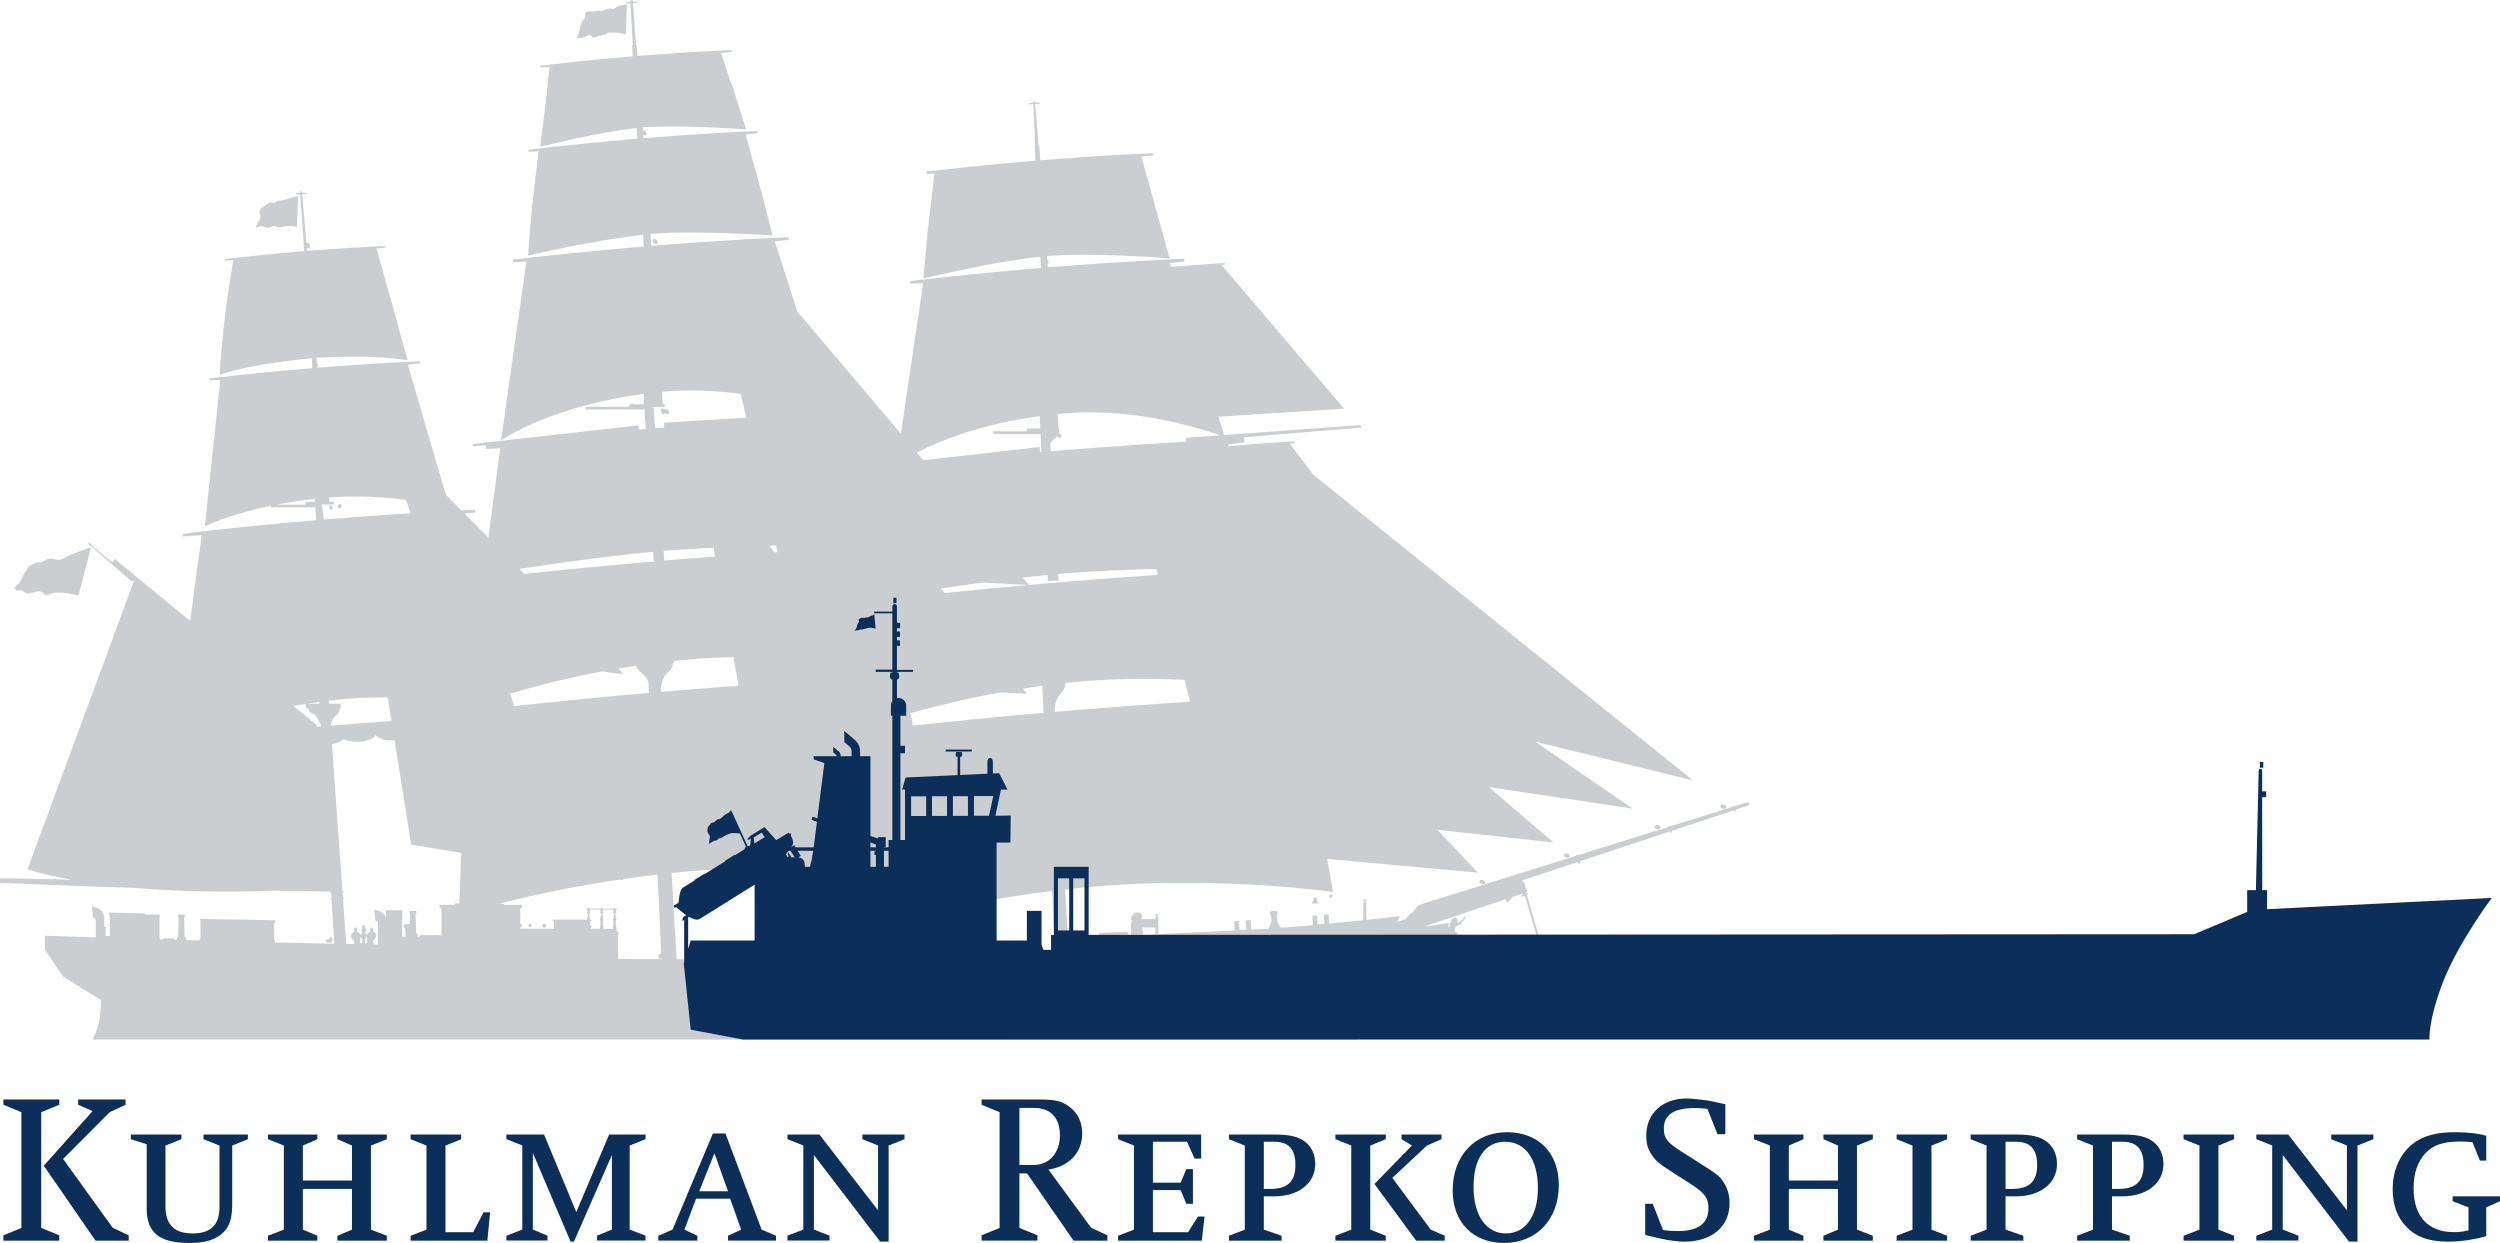 <?xml version="1.0" encoding="UTF-8" standalone="no"?>
<svg
   xmlns:dc="http://purl.org/dc/elements/1.1/"
   xmlns:cc="http://creativecommons.org/ns#"
   xmlns:rdf="http://www.w3.org/1999/02/22-rdf-syntax-ns#"
   xmlns:svg="http://www.w3.org/2000/svg"
   xmlns="http://www.w3.org/2000/svg"
   viewBox="0 0 945.066 469.869"
   xml:space="preserve"
   version="1.1"
   id="svg2"><defs
     id="defs6" /><g
     transform="matrix(1.25,0,0,-1.25,0,515.654)"
     id="g10"><g
       transform="scale(0.1,0.1)"
       id="g12"><path
         id="path14"
         style="fill:#0c2f59;fill-opacity:1;fill-rule:nonzero;stroke:none"
         d="m 190.828,620.332 149.836,-208.004 48.594,-23.047 0,-15.992 -100.375,0 -156.516,226.551 147.559,165.121 -43.481,19.211 0,15.988 143.211,0 0,-15.988 -47.945,-22.41 -140.883,-141.43 z M 10.254,373.289 l 0,15.992 54.402,22.41 0,350.071 -54.402,22.41 0,15.988 169.008,0 0,-15.988 -54.606,-22.41 0,-350.071 54.606,-22.41 0,-15.992 -169.008,0" /><path
         id="path16"
         style="fill:#0c2f59;fill-opacity:1;fill-rule:nonzero;stroke:none"
         d="m 395.645,680.078 0,14.094 153.023,0 0,-14.094 -48.207,-19.207 0,-183.801 c 0,-55.73 26.984,-81.992 82.273,-81.992 54.649,0 81.012,25.621 81.012,79.422 l 0,186.371 -48.219,19.207 0,14.094 134.118,0 0,-14.094 -47.372,-19.207 0,-178.691 c 0,-51.871 -13.484,-79.41 -46.25,-98.621 -22.5,-12.149 -45.64,-17.278 -84.222,-17.278 -89.848,0 -128.153,31.367 -128.153,103.739 l 0,194.691 -48.003,15.367" /><path
         id="path18"
         style="fill:#0c2f59;fill-opacity:1;fill-rule:nonzero;stroke:none"
         d="m 915.852,529.57 0,-123 44.003,-18.57 0,-14.711 -149.449,0 0,14.711 47.996,18.57 0,254.34 -47.996,19.168 0,14.094 149.449,0 0,-14.094 -44.003,-19.168 0,-105.75 148.558,0 0,105.75 -43.99,19.168 0,14.094 149.43,0 0,-14.094 -48,-19.168 0,-254.34 48,-18.57 0,-14.711 -149.43,0 0,14.711 43.99,18.57 0,123 -148.558,0" /><path
         id="path20"
         style="fill:#0c2f59;fill-opacity:1;fill-rule:nonzero;stroke:none"
         d="m 1241.76,373.289 0,14.711 48,18.559 0,254.332 -48,19.187 0,14.094 152.8,0 0,-14.094 -47.36,-19.187 0,-262.012 83.84,0 31.36,60.07 19.84,0 -8.32,-85.66 -232.16,0" /><path
         id="path22"
         style="fill:#0c2f59;fill-opacity:1;fill-rule:nonzero;stroke:none"
         d="m 1742.79,459.781 99.39,234.438 110.11,0 0,-14.059 -48,-19.16 0,-254.238 48,-18.524 0,-14.718 -146.66,0 0,14.718 44.9,18.524 0,225.488 -114.79,-261.93 -10.26,0 -114.01,268.321 0,-231.879 44.12,-18.524 0,-14.718 -124.08,0 0,14.718 48,18.524 0,254.238 -48,19.16 0,14.059 113.85,0 97.43,-234.438" /><path
         id="path24"
         style="fill:#0c2f59;fill-opacity:1;fill-rule:nonzero;stroke:none"
         d="m 2208.1,500.281 33.24,-93.742 -39.67,-18.539 0,-14.711 145.15,0 0,14.711 -43.47,18.539 -109.41,290.871 -37.99,0 -122.06,-290.871 -42.97,-18.539 0,-14.711 118.03,0 0,14.711 -39.14,18.539 35.27,93.742 103.02,0 z m -47.65,136.957 6.44,-16.636 7.73,-22.403 27.05,-75.508 -86.93,0 45.71,114.547" /><path
         id="path26"
         style="fill:#0c2f59;fill-opacity:1;fill-rule:nonzero;stroke:none"
         d="m 2381.41,373.52 0,14.718 48,18.524 0,254.238 -48,19.16 0,14.059 96.59,0 177.42,-229.328 0,196.109 -47.42,19.16 0,14.059 127.34,0 0,-14.059 -47.96,-19.16 0,-290.68 -25.57,0 -200.43,261.93 0,-225.488 47.31,-18.524 0,-14.718 -127.28,0" /><path
         id="path28"
         style="fill:#0c2f59;fill-opacity:1;fill-rule:nonzero;stroke:none"
         d="m 3106.05,576.559 140.48,-203.27 102.5,0 0,15.992 -49.28,23.02 -128.95,175.781 c 63.52,10.25 102.07,51.898 102.07,109.578 0,32.68 -12.85,60.238 -36.62,78.828 -23.76,18.551 -43.01,23.672 -94.3,23.672 l -173.39,0 0,-15.988 54.4,-22.434 0,-350.066 -54.4,-22.391 0,-15.992 168.9,0 0,15.992 -54.5,22.391 0,164.887 23.09,0 z m -23.09,198.011 44.89,0 c 49.36,0 77.57,-30.129 77.57,-82.679 0,-53.192 -32.06,-89.731 -79.5,-89.731 l -42.96,0 0,172.41" /><path
         id="path30"
         style="fill:#0c2f59;fill-opacity:1;fill-rule:nonzero;stroke:none"
         d="m 3486.68,526.281 0,-127.402 106.24,0 30.08,47.383 19.84,0 -8.32,-72.973 -253.28,0 0,14.711 48,18.559 0,254.339 -48,19.18 0,14.094 251.36,0 0,-72.801 -19.85,0 -23.03,51.039 -103.04,0 0,-123.719 83.84,0 17.27,40.809 19.85,0 0,-104.828 -19.85,0 -17.27,41.609 -83.84,0" /><path
         id="path32"
         style="fill:#0c2f59;fill-opacity:1;fill-rule:nonzero;stroke:none"
         d="m 3875.9,373.289 0,14.711 -53.87,18.582 0,100.699 31.42,0 c 73.71,0 124.14,39.629 124.14,97.59 0,28.02 -10.22,50.961 -30,66.891 -20.43,16.008 -47.32,22.41 -92.21,22.41 l -138.79,0 0,-14.094 48,-19.168 0,-254.328 -48,-18.582 0,-14.711 159.31,0 z m -53.87,299.121 30.78,0 c 44.26,0 64.78,-22.332 64.78,-70.101 0,-50.309 -23.73,-72.629 -75.69,-72.629 l -19.87,0 0,142.73" /><path
         id="path34"
         style="fill:#0c2f59;fill-opacity:1;fill-rule:nonzero;stroke:none"
         d="m 4210.61,563.121 116.24,-156.562 42.23,-18.559 0,-14.711 -86.39,0 -126.03,171.301 113.23,116.301 -31.36,19.187 0,14.094 120.95,0 0,-14.094 -44.16,-19.187 -104.71,-97.77 z m -172.1,-189.832 0,14.711 47.99,18.559 0,254.332 -47.99,19.187 0,14.094 152.42,0 0,-14.094 -46.98,-19.187 0,-254.332 46.98,-18.559 0,-14.711 -152.42,0" /><path
         id="path36"
         style="fill:#0c2f59;fill-opacity:1;fill-rule:nonzero;stroke:none"
         d="m 4548.53,366.281 c 98.57,0 165.61,71.071 165.61,175.438 0,96.691 -61.28,159.441 -156.66,159.441 -97.94,0 -164.34,-71.711 -164.34,-176.09 0,-96.05 61.28,-158.789 155.39,-158.789 z m 3.19,306.078 c 61.45,0 99.23,-53.789 99.23,-140.25 0,-83.871 -37.78,-137.031 -96.67,-137.031 -60.17,0 -97.94,54.434 -97.94,140.871 0,85.813 35.21,136.41 95.38,136.41" /><path
         id="path38"
         style="fill:#0c2f59;fill-opacity:1;fill-rule:nonzero;stroke:none"
         d="m 4975.38,390.762 0,93.988 22.85,0 31.08,-79.281 c 15.96,-2.559 29.39,-3.188 46.66,-3.188 59.44,0 90.77,23.649 90.77,68.41 0,31.321 -10.23,46.02 -54.98,74.789 l -62.65,40.282 c -33.12,21.097 -44.54,31.328 -55.96,50.508 -10.78,16.621 -14.59,33.242 -14.59,54.339 0,67.129 48.84,112.551 121.68,112.551 10.87,0 30.06,-1.91 47.95,-3.84 14.71,-1.91 25.58,-3.84 33.87,-5.761 l 26.17,-5.75 9.58,-1.93 0,-90.801 -23.62,0 -30.65,76.731 -5.11,0.632 c -16.62,1.278 -20.46,1.918 -31.97,1.918 -63.93,0 -94.6,-19.82 -94.6,-62.019 0,-29.399 9.58,-42.192 54.33,-70.309 l 67.12,-42.84 c 40.88,-26.222 46.63,-30.05 58.11,-47.949 12.77,-17.902 19.15,-40.293 19.15,-64.57 0,-70.973 -53.62,-116.391 -136.07,-116.391 -20.47,0 -49.86,3.84 -77.24,10.239 l -35.52,8.32 -6.36,1.922" /><path
         id="path40"
         style="fill:#0c2f59;fill-opacity:1;fill-rule:nonzero;stroke:none"
         d="m 5409.85,529.57 0,-123 44,-18.57 0,-14.711 -149.45,0 0,14.711 48,18.57 0,254.34 -48,19.168 0,14.094 149.45,0 0,-14.094 -44,-19.168 0,-105.75 148.56,0 0,105.75 -44,19.168 0,14.094 149.44,0 0,-14.094 -47.99,-19.168 0,-254.34 47.99,-18.57 0,-14.711 -149.44,0 0,14.711 44,18.57 0,123 -148.56,0" /><path
         id="path42"
         style="fill:#0c2f59;fill-opacity:1;fill-rule:nonzero;stroke:none"
         d="m 5735.75,373.289 0,14.711 48.01,18.559 0,254.332 -48.01,19.187 0,14.094 152.81,0 0,-14.094 -47.36,-19.187 0,-254.332 47.36,-18.559 0,-14.711 -152.81,0" /><path
         id="path44"
         style="fill:#0c2f59;fill-opacity:1;fill-rule:nonzero;stroke:none"
         d="m 6119.06,373.289 0,14.711 -53.86,18.582 0,100.699 31.41,0 c 73.71,0 124.14,39.629 124.14,97.59 0,28.02 -10.21,50.961 -30,66.891 -20.43,16.008 -47.31,22.41 -92.21,22.41 l -138.78,0 0,-14.094 47.99,-19.168 0,-254.328 -47.99,-18.582 0,-14.711 159.3,0 z m -53.86,299.121 30.78,0 c 44.25,0 64.77,-22.332 64.77,-70.101 0,-50.309 -23.73,-72.629 -75.68,-72.629 l -19.87,0 0,142.73" /><path
         id="path46"
         style="fill:#0c2f59;fill-opacity:1;fill-rule:nonzero;stroke:none"
         d="m 6440.98,373.289 0,14.711 -53.87,18.582 0,100.699 31.42,0 c 73.71,0 124.14,39.629 124.14,97.59 0,28.02 -10.22,50.961 -30,66.891 -20.43,16.008 -47.32,22.41 -92.21,22.41 l -138.79,0 0,-14.094 48.01,-19.168 0,-254.328 -48.01,-18.582 0,-14.711 159.31,0 z m -53.87,299.121 30.78,0 c 44.26,0 64.78,-22.332 64.78,-70.101 0,-50.309 -23.73,-72.629 -75.69,-72.629 l -19.87,0 0,142.73" /><path
         id="path48"
         style="fill:#0c2f59;fill-opacity:1;fill-rule:nonzero;stroke:none"
         d="m 6603.58,373.289 0,14.711 48.01,18.559 0,254.332 -48.01,19.187 0,14.094 152.81,0 0,-14.094 -47.36,-19.187 0,-254.332 47.36,-18.559 0,-14.711 -152.81,0" /><path
         id="path50"
         style="fill:#0c2f59;fill-opacity:1;fill-rule:nonzero;stroke:none"
         d="m 6823.58,373.52 0,14.718 47.99,18.524 0,254.238 -47.99,19.16 0,14.059 96.59,0 177.41,-229.328 0,196.109 -47.41,19.16 0,14.059 127.33,0 0,-14.059 -47.95,-19.16 0,-290.68 -25.58,0 -200.43,261.93 0,-225.488 47.32,-18.524 0,-14.718 -127.28,0" /><path
         id="path52"
         style="fill:#0c2f59;fill-opacity:1;fill-rule:nonzero;stroke:none"
         d="m 7518.93,473.961 0,-87.039 c -38.4,-10.883 -77.45,-16.641 -114.58,-16.641 -57.73,0 -96.22,13.449 -125.64,43.52 -28.73,28.789 -42.76,67.199 -42.76,115.211 0,81.91 44.68,145.91 115.79,163.828 23.74,6.398 44.91,8.32 73.75,8.32 37.75,0 71.68,-3.832 93.44,-10.879 l 0,-74.871 -19.2,0 -22.41,55.68 c -16.63,1.281 -23.67,1.91 -35.84,1.91 -51.89,0 -81.39,-9.602 -105.12,-33.91 -25.02,-26.25 -37.2,-61.461 -37.2,-108.168 0,-84.481 44.25,-131.832 121.21,-131.832 16,0 24.33,0.629 44.8,5.109 l 0,69.762 -48,18.559 0,14.718 143.36,0 0,-14.718 -41.6,-18.559" /><path
         id="path130"
         style="fill:#cbced0;fill-opacity:1;fill-rule:evenodd;stroke:none"
         d="m 795.203,3440.47 c 5.242,-1.18 8.027,-4.18 13.863,-4.04 2.731,0.06 6.11,0.79 10.731,2.74 5.141,2.16 8.598,2.7 11.266,2.48 4.765,-0.38 7.046,-3.21 11.64,-3.96 2.5,-0.4 5.672,-0.21 10.332,1.37 18.078,6.08 44.778,-0.63 44.778,-0.63 l 1.23,33.66 1.16,32.31 1.008,27.67 c 0,0 -15.176,-3.36 -27.957,-6.91 -2.649,-0.73 -5.168,-1.47 -7.453,-2.2 -2.473,-0.78 -4.672,-1.54 -6.336,-2.24 -10.692,-4.49 -12.356,1.85 -25.379,-6.64 -2.617,-1.71 -4.441,-2.42 -5.883,-2.62 -3.152,-0.45 -4.418,1.63 -7.656,1.7 -2.625,0.06 -6.563,-1.19 -13.949,-6.27 -20.676,-14.23 -25.051,-17.4 -20.625,-29.12 0.82,-2.16 1.285,-4.16 1.465,-6.04 0.75,-7.81 -3.532,-13.77 -9.415,-21.77 -0.418,-0.57 -1.097,-1.01 -1.265,-1.72 -1.211,-5.04 -2.555,-9.06 -3.93,-12.36 3.18,1.85 7.324,3.47 12.77,4.5 4.132,0.79 7.136,0.64 9.605,0.09" /><path
         id="path132"
         style="fill:#cbced0;fill-opacity:1;fill-rule:evenodd;stroke:none"
         d="m 3977.31,1411.01 c 0,0 -4.57,0.04 -4.72,-3.59 -0.45,-9.9 -6.29,-11.7 -6.29,-14.4 l 22.04,-0.02 c 0,2.71 -5.86,4.51 -6.3,14.41 -0.16,3.63 -4.73,3.6 -4.73,3.6" /><path
         id="path134"
         style="fill:#cbced0;fill-opacity:1;fill-rule:evenodd;stroke:none"
         d="m 1783.85,4019.86 c 3.36,-0.65 5.2,-5.33 8.64,-7.49 2.19,-1.37 5.01,-1.71 9.32,0.75 13.7,7.8 21.04,2.41 33.16,11.12 11.69,8.4 57.82,-2.6 57.82,-2.6 l 2.98,89.46 0.02,0.37 c 0,0 -18.37,-1.27 -29.8,-6.95 -2.07,-1.03 -3.94,-2.18 -5.41,-3.52 -1.01,-0.94 -1.93,-1.58 -2.81,-2.06 -7.25,-4.03 -10.38,5.62 -28.77,-3.55 -1.39,-0.69 -2.58,-1.27 -3.67,-1.78 -9.44,-4.45 -8.25,-2.45 -9.19,-1.01 -0.56,0.85 -1.85,1.51 -6.6,0.51 -9.13,-1.94 -14.94,-3.05 -19.38,-3.07 -2.23,0 -4.12,0.24 -5.87,0.84 -5.24,1.79 -14.77,-4.69 -14.77,-4.69 0,0 1.9,-10.12 -1.84,-17.19 -0.55,-1.03 -1.22,-2 -2.04,-2.87 -7,-7.42 -11.76,-20.75 -11.84,-28.65 -0.07,-7.06 -8.25,-24.34 -9.95,-27.85 -0.21,-0.42 -0.31,-0.65 -0.31,-0.65 0,0 19.87,0.2 36.35,9.97 1.57,0.93 2.84,1.13 3.96,0.91" /><path
         id="path136"
         style="fill:#cbced0;fill-opacity:1;fill-rule:evenodd;stroke:none"
         d="m 4428.83,1349.9 1.59,0.38 0.34,-1.22 c 0,0 -0.11,-0.2 -0.28,-0.45 -0.24,-0.1 -0.48,-0.1 -0.69,-0.26 -0.4,-0.29 -0.72,-0.35 -0.99,-0.29 l 0.03,1.84 z m -935.29,-42.8 0,-7.35 c -22.76,-1.06 -44.25,-2.08 -63.79,-2.98 l 0,0.31 26.84,1.45 -1.91,21.95 39.49,-0.13 c 0.14,-2.69 0.34,-5.17 0.59,-7.47 l -0.16,0 c -0.62,0 -1.12,-0.5 -1.12,-1.13 0,-0.58 0.45,-1.02 1.02,-1.07 -0.55,-0.08 -0.97,-0.51 -0.97,-1.07 0,-0.62 0.49,-1.12 1.12,-1.12 l 0.16,0 c -0.7,-0.12 -1.27,-0.65 -1.27,-1.39 z m -304.03,679.71 c 1.23,5.66 3.03,12.64 5.63,20.46 7.07,21.23 26.46,27.14 27.15,52.37 22.5,2.4 45.14,4.62 68.1,6.39 100.95,7.78 201.49,7.43 291.96,3.27 l 16.8,-66.04 c -100.87,-6.58 -214.14,-14.68 -333.03,-24.44 -25.63,-2.11 -50.88,-4.24 -75.78,-6.38 l -0.83,14.37 z m -283.26,-752.6 c -245.24,-2.89 -717.18,-9.49 -717.18,-9.49 -48.99,-0.32 -96.79,-0.51 -142.82,-0.49 l -15.01,260.69 c 29.15,3.01 58.89,6.33 89.31,8.07 41.27,2.34 70.3,4.11 92.99,5.63 0.3,0.01 0.62,0.03 0.93,0.04 l 3.11,0.14 c 142.11,6.23 277.47,2.52 385.93,-3.79 -7.3,-119.68 -2.5,-177.28 -2.5,-177.28 0,0 80.93,17.7 167.67,37.65 101.88,25.05 244.8,54.93 413.02,75.53 l 8.23,-184.46 -283.68,-12.24 z m -1036.96,-8.93 0,75.95 3.15,0 c 0,3.17 -2.53,5.72 -5.69,5.81 0.1,0.24 0.3,0.44 0.3,0.71 0,1.11 -0.91,2.03 -2.03,2.03 l -0.67,0 0,6.75 -0.37,0 0,7.8 c 0,0.74 -0.57,1.3 -1.28,1.41 l 0.32,0 c 0.63,0 1.13,0.51 1.13,1.13 0,0.64 -0.5,1.13 -1.13,1.13 l -0.11,0 c -0.41,0.74 -0.68,1.57 -0.68,2.46 0,0.91 0.28,1.76 0.72,2.5 l 0.02,0 c 0.63,0 1.15,0.51 1.15,1.14 0,0.6 -0.5,1.08 -1.1,1.11 -0.14,0.55 -0.49,0.96 -1.08,1.02 0.06,0.09 1.92,3.14 1.92,8.13 0,5.07 -2.38,9.57 -2.61,13.15 -0.31,4.81 0.37,6.29 0.52,6.59 l 0.06,0 c 0.66,0 1.04,0.48 1.19,1.07 0.6,0.03 1.1,0.52 1.1,1.11 0,0.63 -0.52,1.14 -1.15,1.14 l -0.01,0 c -0.45,0.74 -0.73,1.59 -0.73,2.52 0,0.85 0.25,1.64 0.64,2.32 l 0.05,0 c 0.63,0 1.15,0.52 1.15,1.14 0,0.63 -0.52,1.15 -1.15,1.15 l -1.59,0 0,0.03 3.72,0 c 0.88,0 1.58,0.7 1.58,1.58 0,0.86 -0.7,1.56 -1.58,1.56 l -3.62,0 0,0.46 c 0,1.36 -1.11,2.47 -2.49,2.47 -1.36,0 -2.47,-1.11 -2.47,-2.47 l 0,-0.46 -34.54,0 0,0.57 c 0,1.36 -1.1,2.47 -2.47,2.47 -1.36,0 -2.48,-1.11 -2.48,-2.47 l 0,-0.57 -34.54,0 0,0.68 c 0,1.36 -1.11,2.47 -2.47,2.47 -1.37,0 -2.47,-1.11 -2.47,-2.47 l 0,-0.68 -4.7,0 c -0.87,0 -1.58,-0.7 -1.58,-1.56 0,-0.88 0.71,-1.58 1.58,-1.58 l 4.83,0 c 0.06,-0.22 0.16,-0.41 0.27,-0.6 l -1.76,0 c -0.62,0 -1.13,-0.51 -1.13,-1.13 0,-0.63 0.51,-1.14 1.13,-1.14 l 0.14,0 c 0.41,-0.72 0.68,-1.53 0.68,-2.42 0,-0.89 -0.27,-1.72 -0.69,-2.43 l -0.08,0 c -0.62,0 -1.14,-0.51 -1.14,-1.13 0,-0.64 0.52,-1.13 1.14,-1.14 0.13,-0.58 0.42,-1.05 1.07,-1.05 l 0.11,0 c 0.16,-0.3 0.84,-1.88 0.53,-6.72 -0.22,-3.48 -2.44,-7.72 -2.57,-12.61 l -101.89,0 c -1.36,0 -2.47,-1.11 -2.47,-2.48 0,-1.35 1.11,-2.46 2.47,-2.46 l 1.91,0 0,-22.74 -101.93,0 0,4.79 c 0.18,0 0.33,-0.08 0.51,-0.07 2.55,0.12 4.51,2.48 4.37,5.21 -0.14,2.75 -2.33,4.87 -4.88,4.75 l 0,46.07 1.13,0 1.14,2.9 1.11,0 c 1.24,0 2.25,5.09 2.25,6.34 0,1.24 -1.01,2.25 -2.25,2.25 l -51.75,0 0,3.35 -16.59,0 c 85.66,21.98 212.33,50.53 365.65,73.12 l 13.19,-2.21 -2.88,3.72 c 33.48,4.84 68.24,9.36 104.04,13.49 l 11.35,-237.9 c -2.96,0.31 -6.24,-2.12 -7.76,-6.17 -1.7,-4.55 -0.5,-9.22 2.69,-10.42 1.88,-0.71 3.99,0.07 5.78,1.66 l 0.15,-3.12 c -46.03,0.12 -89.93,0.45 -131.38,0.99 z m -12.69,132.1 c -0.22,-3.58 -2.6,-7.95 -2.6,-13.02 0,-4.93 1.8,-7.95 1.89,-8.11 -0.59,-0.04 -0.87,-0.46 -1,-1.01 -0.62,-0.01 -1.12,-0.52 -1.12,-1.14 0,-0.63 0.5,-1.14 1.13,-1.14 l 0.07,0 c 0.43,-0.72 0.69,-1.55 0.69,-2.44 0,-0.92 -0.27,-1.77 -0.72,-2.52 -0.62,0 -1.13,-0.49 -1.13,-1.13 0,-0.62 0.51,-1.13 1.13,-1.13 l 0.17,0 c -0.72,-0.11 -1.29,-0.67 -1.29,-1.41 l 0,-7.8 -29.04,0 0,7.24 c 0,0.75 -0.57,1.3 -1.29,1.41 l 0.33,0 c 0.62,0 1.13,0.51 1.13,1.13 0,0.63 -0.51,1.14 -1.13,1.14 l -0.11,0 c -0.42,0.73 -0.68,1.55 -0.68,2.45 0,0.92 0.27,1.77 0.72,2.5 l 0.02,0 c 0.62,0 1.13,0.51 1.13,1.13 0,0.61 -0.48,1.09 -1.08,1.12 -0.14,0.55 -0.5,0.96 -1.08,1.01 0.08,0.13 1.9,3.16 1.9,8.12 0,5.08 -2.36,9.58 -2.59,13.16 -0.31,4.79 0.35,6.3 0.52,6.6 l 0.06,0 c 0.66,0 1.03,0.48 1.19,1.07 0.6,0.03 1.08,0.5 1.08,1.12 0,0.62 -0.51,1.13 -1.13,1.13 l -0.02,0 c -0.45,0.73 -0.72,1.59 -0.72,2.5 0,0.86 0.24,1.65 0.63,2.35 l 0.07,0 c 0.62,0 1.13,0.51 1.13,1.14 0,0.62 -0.51,1.13 -1.13,1.13 l -2.12,0 c 0.1,0.19 0.16,0.38 0.21,0.6 l 34.75,0 0,-0.03 -1.71,0 c -0.63,0 -1.13,-0.52 -1.13,-1.15 0,-0.62 0.5,-1.14 1.13,-1.14 l 0.13,0 c 0.41,-0.7 0.67,-1.52 0.67,-2.4 0,-0.89 -0.26,-1.72 -0.69,-2.44 l -0.07,0 c -0.63,0 -1.13,-0.51 -1.13,-1.14 0,-0.62 0.5,-1.12 1.12,-1.13 0.13,-0.57 0.43,-1.05 1.08,-1.05 l 0.11,0 c 0.16,-0.3 0.84,-1.88 0.52,-6.72 z m -39.2,-0.56 c -0.23,-3.58 -2.6,-7.96 -2.6,-13.04 0,-4.92 1.8,-7.93 1.89,-8.09 -0.59,-0.04 -0.87,-0.46 -1,-1.02 -0.62,0 -1.13,-0.5 -1.13,-1.14 0,-0.62 0.51,-1.13 1.13,-1.13 l 0.08,0 c 0.42,-0.72 0.69,-1.55 0.69,-2.44 0,-0.92 -0.27,-1.77 -0.72,-2.51 -0.63,0 -1.14,-0.51 -1.14,-1.14 0,-0.62 0.51,-1.13 1.14,-1.13 l 0.17,0 c -0.71,-0.11 -1.29,-0.66 -1.29,-1.41 l 0,-7.24 -29.35,0 0,1.49 c 2.14,0.98 3.61,3.27 3.51,5.93 -0.1,3.05 -2.28,5.4 -4.98,5.83 l 0,1.68 c 0.11,0.33 0.27,0.64 0.45,0.94 l 0.02,0 c 0.62,0 1.13,0.51 1.13,1.13 0,0.61 -0.49,1.09 -1.08,1.12 -0.1,0.34 -0.25,0.59 -0.52,0.77 l 0,1.45 c 0.25,0.59 0.5,1.39 0.75,2.4 l 1.52,0 c 1.36,0 2.47,1.11 2.47,2.46 0,1.37 -1.11,2.48 -2.47,2.48 l -0.97,0 c -0.13,4.89 -2.33,9.26 -2.56,12.73 -0.3,4.79 0.36,6.3 0.53,6.6 l 0.05,0 c 0.66,0 1.04,0.48 1.2,1.07 0.59,0.03 1.08,0.5 1.08,1.12 0,0.62 -0.51,1.13 -1.14,1.13 l -0.02,0 c -0.44,0.73 -0.72,1.59 -0.72,2.5 0,0.86 0.25,1.65 0.64,2.35 l 0.06,0 c 0.63,0 1.14,0.51 1.14,1.14 0,0.62 -0.51,1.13 -1.14,1.13 l -2.17,0 c 0.11,0.19 0.2,0.38 0.26,0.6 l 34.79,0 c 0.04,-0.22 0.11,-0.41 0.21,-0.6 l -1.66,0 c -0.62,0 -1.13,-0.51 -1.13,-1.13 0,-0.63 0.51,-1.14 1.13,-1.14 l 0.14,0 c 0.4,-0.72 0.67,-1.53 0.67,-2.42 0,-0.89 -0.27,-1.72 -0.69,-2.43 l -0.08,0 c -0.62,0 -1.13,-0.51 -1.13,-1.13 0,-0.64 0.51,-1.13 1.13,-1.14 0.13,-0.58 0.42,-1.05 1.08,-1.05 l 0.11,0 c 0.16,-0.3 0.83,-1.88 0.52,-6.72 z m -125.09,710.7 c 39.65,9.34 82.62,18.55 128.36,27.14 l 65.55,-8.27 -16.81,16.96 c 17.46,2.96 35.27,5.81 53.39,8.52 6.32,-19.13 24.66,-22.21 33.62,-40.48 1.49,-3.04 2.92,-6.18 4.28,-9.35 l 1.54,-32.35 c -158.22,-13.86 -299.32,-28.04 -407.79,-39.6 l -11.33,37.47 c 42.18,12.5 92.61,26.37 149.19,39.96 z m 282.84,388.92 1.74,-29.14 c -152.35,-13.08 -288.42,-26.72 -391.06,-37.65 l -15.07,15.21 c 102.29,15.55 260.9,38.03 404.39,51.58 z m 31.86,2.88 c 6.21,0.54 12.42,1.06 18.56,1.55 38.77,3.13 84.19,5.76 132.35,7.96 l 4.83,-26.58 c -39.18,-2.93 -79.45,-6.08 -120.48,-9.45 -11.16,-0.91 -22.22,-1.84 -33.23,-2.77 l -2.03,29.29 z m 28.1,-340.07 2.76,0 0,7.27 c 16.43,1.74 33.02,3.35 49.84,4.79 43.91,3.76 87.58,5.8 130.34,6.54 l 15.66,-86.26 c -52.17,-3.84 -106.19,-8.02 -161.42,-12.56 -24.54,-2 -48.73,-4.04 -72.61,-6.09 l -0.86,14.86 c 1.77,6.99 4.11,15.48 6.98,24.12 7.03,21.06 28.25,22.79 29.31,47.33 z m -30.87,783.52 -2.64,37.53 c 0.58,0.06 1.14,0.13 1.72,0.18 81.41,7.57 163.32,3.07 236.95,-6.44 l 16.78,-72.2 -248.92,-14.74 0.43,-14.52 c -9.19,-0.75 -18.34,-1.52 -27.42,-2.28 l -3.7,53.15 -0.43,-0.04 -0.78,11.31 34.39,0 0,8.05 -6.38,0 z m 342.58,-427.45 4.64,-19.94 c -3.28,-0.21 -6.53,-0.42 -9.84,-0.63 l -14.83,20.04 c 6.72,0.19 13.39,0.36 20.03,0.53 z m 679.92,-443.93 79.55,-4.4 -12.84,15.71 c 19.22,3.02 38.84,5.83 58.65,8.5 l 3.91,-81.74 c -152.61,-13.39 -289.1,-27.05 -395.42,-38.33 l -6.99,37.47 c 72.06,20.04 166.28,43.35 273.14,62.79 z m 117.4,835.4 1.86,-37.08 -40.96,0 0,-8.75 -101.37,0 0,-8.05 143.17,0 0.29,-5.94 2.08,-41.51 0.36,-7.34 c -1.37,-0.12 -2.68,-0.24 -4.04,-0.36 l -1.55,15.52 -351.53,-39.76 -19.83,23.4 c 68.46,34.88 193.34,85.95 371.52,109.87 z m -34.46,-510.62 c -93.3,-8.34 -178.98,-16.72 -252.69,-24.29 l -11.12,13.6 c 38.73,5.8 81.65,11.96 126.47,17.96 l 137.34,-7.27 z m 58.47,30.27 0.92,-18.17 32.24,0.95 -1.24,20.21 c 9.14,0.81 18.26,1.61 27.21,2.33 75.02,6.05 174.14,10.22 269.73,13.08 l 4.61,-18.11 c -81.22,-5.42 -170.64,-11.91 -264.03,-19.58 -43.05,-3.54 -85.02,-7.15 -125.58,-10.77 l -18.75,22.13 c 25.12,2.86 50.17,5.52 74.89,7.93 z m 28.58,419.01 c 0.39,-0.48 0.7,-1.01 1.2,-1.45 5.38,-4.84 9.44,-2.84 10.88,-1.24 2.36,2.62 1.29,7.4 -2.35,10.7 -1.51,1.35 -3.22,2.12 -4.87,2.52 2.36,8.32 0.61,12.05 0.61,12.05 l -0.08,0 0,1.68 -0.81,0 -2.8,43.34 c 12.78,1.23 25.77,2.33 39.01,3.25 203.13,14.18 399.56,-48.86 452.6,-67.57 l -103.97,-7.55 0.75,-11.89 c -101.55,-5.84 -235.63,-14.49 -380.69,-26.41 -9.67,-0.79 -19.26,-1.59 -28.79,-2.4 l -0.36,5.91 -0.99,16.71 c 6.64,11.81 15.39,15.68 20.66,22.35 z M 1388.9,1393.02 l -13.71,0 0,-4.25 -44.1,0 c -1.24,0 -2.24,-1.01 -2.24,-2.25 0,-1.25 1,-6.34 2.24,-6.34 l 1.12,0 1.13,-2.9 1.84,0 0,-80.35 -13.69,0.02 0,1.07 -4.55,0 0,-1.07 -17.25,0.03 0.01,1.1 -4.57,0 0,-1.09 -17.24,0.03 0,1.12 -4.56,0.01 0,-1.32 c -2.79,-0.54 -5.17,-2.21 -6.66,-4.51 l -3.79,0 0,6.25 c 0,1.31 -1,2.33 -2.27,2.5 0,1.31 -1,2.34 -2.27,2.5 l -1.59,57.51 c 1.41,0.03 2.53,1.16 2.53,2.57 l 0,6.41 -21.04,0 0,-6.41 c 0,-1.33 1.01,-2.38 2.31,-2.52 l -0.84,-30.43 c -1.06,0.09 -2.17,0.14 -3.36,0.14 -8.82,0 -15.49,-2.72 -15.49,-2.72 l 0,-7.35 c 0,-1.58 1.28,-2.85 2.86,-2.85 l 0.31,0 c 1.71,-5.26 2.68,-10.83 2.68,-16.65 0,-3.06 -0.43,-6.03 -1.04,-8.95 l -9.33,0 0,80.46 -49.21,0 0,-24.27 c -6.64,25.35 -35.79,24.96 -35.79,24.96 l 1.9,-13.89 2.47,-19.12 0,0 c 0,0 0.01,0 0.03,0 l 0,-0.01 c 0.01,0 0.01,0 0.01,0 l 0,-0.01 c 0.01,0 0.01,0 0.01,0 l 0.01,0 c 0.01,0 0.02,0 0.02,0 l 0.01,0 0,-0.01 c 0.01,0 0.01,0 0.03,0 l 0,0 0,0 0.01,0 0.01,-0.04 c 0.85,0 1.62,-0.08 2.32,-0.23 0.03,-0.01 0.07,-0.02 0.1,-0.03 0.7,-0.15 1.32,-0.39 1.86,-0.74 0.43,-0.29 0.8,-0.66 1.13,-1.09 0.08,-0.11 0.16,-0.26 0.23,-0.37 0.23,-0.36 0.44,-0.76 0.61,-1.22 0.07,-0.16 0.14,-0.35 0.2,-0.54 0.16,-0.49 0.27,-1.06 0.37,-1.65 0.03,-0.19 0.07,-0.36 0.1,-0.57 0.09,-0.84 0.15,-1.77 0.15,-2.8 0,-4.34 -0.01,-36.78 -0.03,-62.01 -4.01,0.05 -8.03,0.1 -12.05,0.15 l 0,3.59 -2.7,0 0,8.74 c 5.74,1.74 9.94,7.01 9.94,13.3 0,6.31 -4.2,11.57 -9.94,13.31 l 0,7.86 c 0,2.36 -1.9,4.28 -4.26,4.28 -2.36,0 -4.29,-1.92 -4.29,-4.28 l 0,-8.01 c -3.85,-1.33 -6.95,-4.26 -8.45,-8.03 l -0.42,0 -0.02,-1.44 c -0.15,-0.54 -0.16,-1.12 -0.26,-1.68 l -1.58,0 c -0.76,2.7 -2.3,5.09 -4.78,6.3 l 0,2.98 c 1.81,1.33 3.06,3.39 3.06,5.82 0,2.42 -1.25,4.47 -3.06,5.81 l 0,5.89 c 0,2.36 -1.92,4.27 -4.28,4.27 -2.36,0 -4.27,-1.91 -4.27,-4.27 l 0,-5.89 c -1.82,-1.34 -3.07,-3.39 -3.07,-5.81 0,-2.43 1.25,-4.49 3.07,-5.82 l 0,-2.98 c -2.5,-1.21 -4.04,-3.6 -4.79,-6.3 l -0.92,0 0.05,3.1 -1.82,0 c -1.64,3.43 -4.63,6.04 -8.27,7.22 l 0,9.28 c 0,2.35 -1.92,4.27 -4.28,4.27 -2.36,0 -4.28,-1.92 -4.28,-4.27 l 0,-9.28 c -5.61,-1.81 -9.69,-7.01 -9.69,-13.22 0,-6.22 4.08,-11.43 9.69,-13.24 l 0,-7.91 -0.22,0 0,-2.76 c -7.87,0.13 -15.91,0.26 -24.04,0.38 l -9.65,135.12 2.24,0.13 -0.22,6.57 -2.48,-0.14 -0.99,13.79 2.52,0.15 -0.83,5.98 -2.12,-0.13 -31.59,442.6 c 25.88,4.78 34.23,14.89 34.23,14.89 0,0 23.21,-9.62 51.26,-7.21 34.97,2.99 44.33,16.1 46.12,19.31 0.15,0.05 0.24,0.08 0.24,0.08 0,0 0.32,-0.02 0.78,-0.07 3.36,-3.4 20.55,-18.53 56.75,-15.04 l 25.45,-158.54 24.56,-156.94 151.9,-25.47 -6.23,-152.56 z m -278.58,-120.14 -6.24,0 0,12.84 c 2.53,1.23 4.09,3.67 4.83,6.45 l 1.61,0 c 0.04,-0.2 0.03,-0.42 0.08,-0.61 l -0.28,-18.68 z m -14.79,0 -6.06,0 0.28,19.29 0.95,0 c 0.72,-2.78 2.29,-5.22 4.83,-6.45 l 0,-12.84 z m -95.675,657.6 -0.183,2.46 c 0.828,2.96 1.788,6.21 3.078,10.05 7.02,21.05 23.78,15.98 24.63,40.14 l 2.75,0 0,7.57 -0.32,0 0,6.5 -34.716,0 -0.637,8.94 c 14.263,1.72 28.763,3.32 43.513,4.78 8.39,0.68 16.8,1.36 25.37,1.96 36.28,2.53 72.98,3.35 109.12,2.97 l 11.38,-70.88 c -45.04,-3.27 -92.03,-6.87 -140.23,-10.83 -14.73,-1.2 -29.33,-2.44 -43.755,-3.66 z m -20.558,623.71 -5.668,45.41 36.581,0 0,8.05 -14.647,0 -1.137,12.96 c 3.683,0.28 7.334,0.59 11.094,0.85 4.53,0.32 9.06,0.58 13.58,0.82 1.86,0.1 3.71,0.21 5.56,0.29 2.92,0.15 5.83,0.26 8.75,0.37 3.28,0.13 6.55,0.25 9.81,0.35 1.92,0.05 3.83,0.09 5.74,0.13 3.96,0.1 7.92,0.17 11.87,0.22 1.59,0.02 3.18,0.03 4.78,0.04 3.97,0.03 7.93,0.04 11.86,0.02 1.91,0 3.81,-0.02 5.7,-0.04 3.36,-0.03 6.69,-0.08 10.02,-0.13 2.75,-0.05 5.5,-0.11 8.23,-0.18 2.21,-0.06 4.39,-0.12 6.58,-0.19 4.07,-0.13 8.13,-0.27 12.14,-0.43 0.57,-0.03 1.14,-0.05 1.73,-0.07 38.13,-1.66 74.02,-5.05 105.84,-9.03 l 0.37,-1.1 13.31,-39.56 c -71,-4.31 -157.38,-10.15 -249.542,-17.73 -4.219,-0.34 -8.352,-0.69 -12.551,-1.05 z m -22.766,-627.45 3.469,4.15 -72.434,59.58 c 12.137,2.1 24.481,4.15 37.106,6.1 l 0,-6.94 0.301,0 0,-6.5 6.804,0 c 3.727,-18.03 19.192,-12.21 26.895,-27.91 4.812,-9.82 8.762,-16.12 11.051,-19.47 l 0.48,-7.82 c -4.562,-0.4 -9.14,-0.79 -13.672,-1.19 z m 9.028,75.73 0.324,-5.27 -37.055,0 c 12.035,1.83 24.274,3.59 36.731,5.27 z m -41.614,605.18 0,-8.69 -88.457,0 c 35.094,6.87 74.145,13.03 116.95,17.7 l 0.625,-9.01 -29.118,0 z m 4361.445,-909.01 -4.03,-1.3 -0.22,0.78 -35.24,-11.02 -0.39,1.09 -7.44,-2.31 0.38,-1.11 -186.33,-58.3 -0.56,1.63 -7.45,-2.31 0.57,-1.64 -271.8,-85.05 -0.43,1.34 -7.45,-2.31 0.44,-1.35 -168.88,-52.84 -0.26,0.86 -10.31,-3.22 0.26,-0.86 -247.19,-77.34 -0.54,1.64 -7.97,-2.68 0.49,-1.47 -38.06,-11.9 0.17,-0.52 c -13.64,-4.99 -12.8,-17.5 -22.65,-22.88 -8.68,-4.72 -16.67,-16.79 -18.52,-19.7 l -25.75,-8.13 6.82,17.22 c 0,0 -40.34,-5 -100.66,-11.59 l 0,8.13 c 0,0.74 -0.57,1.28 -1.27,1.39 l 0.3,0 c 0.62,0 1.13,0.49 1.13,1.12 0,0.58 -0.46,1.02 -1.03,1.08 0.54,0.08 0.98,0.49 0.98,1.07 0,0.61 -0.51,1.12 -1.11,1.12 l -0.12,0 c 0.51,4.73 0.84,10.35 0.84,16.47 0,6.83 -0.41,13.08 -1.04,18.11 l 0.32,0 c 0.6,0 1.11,0.5 1.11,1.12 0,0.63 -0.51,1.12 -1.11,1.12 l -0.6,0 0,0.1 0.55,0 c 0.6,0 1.13,0.5 1.13,1.13 0,0.62 -0.53,1.12 -1.13,1.12 l -2.05,0 0,4.37 2.51,0 c 0.81,0 1.46,0.65 1.46,1.46 l 0,0.75 c 0,0.81 -0.65,1.47 -1.46,1.47 l -8.82,0 c -0.81,0 -1.47,-0.66 -1.47,-1.47 l 0,-0.75 c 0,-0.81 0.66,-1.46 1.47,-1.46 l 2.34,0 0,-4.37 -1.96,0 c -0.63,0 -1.13,-0.5 -1.13,-1.12 0,-0.63 0.5,-1.13 1.13,-1.13 l 0.68,0 0,-0.1 -0.64,0 c -0.63,0 -1.12,-0.49 -1.12,-1.12 0,-0.62 0.49,-1.12 1.12,-1.12 l 0.37,0 c -0.64,-5.03 -1.06,-11.28 -1.06,-18.11 0,-6.12 0.34,-11.74 0.85,-16.47 l -0.16,0 c -0.63,0 -1.12,-0.51 -1.12,-1.12 0,-0.59 0.45,-1.04 1.01,-1.09 -0.53,-0.07 -0.97,-0.49 -0.97,-1.06 0,-0.63 0.5,-1.12 1.12,-1.12 l 0.16,0 c -0.7,-0.11 -1.26,-0.65 -1.26,-1.39 l 0,-9.22 c -30.48,-3.29 -65.42,-6.91 -102.59,-10.5 l -1.35,24.88 0.58,0.03 c 0.61,0.04 1.07,0.56 1.03,1.16 -0.1,1.31 -3.41,1.76 -8.98,1.4 -5.58,-0.34 -8.81,-1.22 -8.72,-2.52 0.03,-0.6 0.56,-1.05 1.16,-1.02 l 0.59,0.04 1.32,-24.66 -20.79,-1.31 -1.33,24.51 0.58,0.04 c 0.61,0.04 1.06,0.57 1.03,1.16 -0.09,1.3 -3.41,1.76 -8.98,1.41 -5.58,-0.35 -8.82,-1.22 -8.74,-2.53 0.05,-0.6 0.56,-1.05 1.17,-1.02 l 0.6,0.04 1.42,-26.21 c -32.11,-2.87 -64.96,-5.58 -97.27,-7.91 l -0.23,2.97 c -0.11,1.54 -1.43,2.71 -2.97,2.64 -0.38,0.49 -0.68,1.04 -1.05,1.55 0.43,0.23 0.22,0.74 -0.17,1.33 -7.11,10.65 -9.06,19.39 -6.79,31.36 0.1,0.62 0.31,1.07 -0.26,1.12 0.07,0.26 0.09,0.55 0.15,0.8 1.09,0.23 1.93,1.16 1.83,2.31 l -0.4,5.79 0,0.07 c 0,0 -4.28,1.88 -11.32,1.39 -7.04,-0.5 -12.21,-3.05 -12.21,-3.05 l 0,-0.07 0.43,-5.79 c 0.07,-1.26 1.16,-2.2 2.43,-2.11 l 0.23,0.02 c 0.1,-0.23 0.14,-0.46 0.22,-0.69 -0.47,-0.14 -0.23,-0.55 -0.02,-1.13 3.91,-11.53 3.28,-20.44 -2.27,-31.99 -0.29,-0.59 -0.44,-1.13 -0.07,-1.32 -0.31,-0.57 -0.54,-1.18 -0.85,-1.73 -1.48,-0.21 -2.56,-1.49 -2.47,-3 l 0.2,-2.89 c -13.98,-0.9 -27.78,-1.71 -41.24,-2.4 -4.13,-0.21 -8.35,-0.42 -12.59,-0.64 l -1.4,25.89 0.59,0.04 c 0.61,0.04 1.06,0.57 1.03,1.16 -0.09,1.3 -3.41,1.76 -8.98,1.42 -5.58,-0.36 -8.83,-1.23 -8.74,-2.53 0.05,-0.6 0.56,-1.06 1.17,-1.02 l 0.58,0.02 1.35,-24.63 -20.82,-1.32 -1.33,24.5 0.6,0.04 c 0.59,0.04 1.06,0.56 1.02,1.17 -0.08,1.29 -3.39,1.76 -8.97,1.41 -5.58,-0.36 -8.83,-1.23 -8.74,-2.52 0.05,-0.61 0.56,-1.08 1.17,-1.04 l 0.58,0.04 1.38,-25.12 c -75.35,-3.75 -158.68,-7.73 -230.55,-11.1 l 0,6.88 c 0,0.74 -0.58,1.27 -1.28,1.39 l 0.31,0 c 0.63,0 1.13,0.5 1.13,1.12 0,0.58 -0.46,1.02 -1.02,1.08 0.55,0.09 0.97,0.5 0.97,1.06 0,0.63 -0.5,1.13 -1.11,1.13 l -0.12,0 c 0.51,4.72 0.84,10.36 0.84,16.47 0,6.84 -0.41,13.09 -1.03,18.11 l 0.31,0 c 0.61,0 1.11,0.5 1.11,1.12 0,0.62 -0.5,1.12 -1.11,1.12 l -0.55,0 0,0.1 0.5,0 c 0.61,0 1.13,0.5 1.13,1.12 0,0.62 -0.52,1.13 -1.13,1.13 l -2.05,0 0,4.36 2.51,0 c 0.81,0 1.46,0.67 1.46,1.47 l 0,0.75 c 0,0.81 -0.65,1.47 -1.46,1.47 l -8.82,0 c -0.81,0 -1.47,-0.66 -1.47,-1.47 l 0,-0.75 c 0,-0.8 0.66,-1.47 1.47,-1.47 l 2.35,0 0,-4.36 -1.97,0 c -0.63,0 -1.13,-0.51 -1.13,-1.13 0,-0.62 0.5,-1.12 1.13,-1.12 l 0.23,0 0,-0.1 -0.19,0 c -0.62,0 -1.12,-0.5 -1.12,-1.12 0,-0.62 0.5,-1.12 1.12,-1.12 l 0.37,0 c -0.1,-0.67 -0.18,-1.34 -0.26,-2.05 -0.35,0.03 -0.69,0.15 -1.07,0.09 l -41.11,0 -0.39,4.52 2.67,0 c 0,10.11 -6.77,16.14 -15.11,16.14 -7,0 -12.82,-4.27 -14.55,-11.58 l -4.53,0 c -0.62,0 -1.14,-0.5 -1.14,-1.13 0,-0.62 0.52,-1.13 1.14,-1.13 l 0.12,0 c 0.43,-0.72 0.68,-1.53 0.68,-2.41 0,-0.9 -0.27,-1.72 -0.68,-2.45 l -0.07,0 c -0.63,0 -1.14,-0.5 -1.14,-1.14 0,-0.62 0.51,-1.12 1.12,-1.12 0.13,-0.59 0.42,-1.06 1.08,-1.06 l 0.11,0 c 0.16,-0.29 0.84,-1.88 0.53,-6.72 -0.24,-3.58 -2.61,-7.95 -2.61,-13.02 0,-4.93 1.8,-7.95 1.91,-8.12 -0.6,-0.03 -0.89,-0.45 -1.02,-1 -0.63,0 -1.12,-0.52 -1.12,-1.14 0,-0.63 0.51,-1.14 1.14,-1.14 l 0.07,0 c 0.41,-0.72 0.68,-1.55 0.68,-2.44 0,-0.92 -0.27,-1.78 -0.72,-2.5 -0.63,-0.02 -1.13,-0.53 -1.13,-1.15 0,-0.63 0.5,-1.12 1.14,-1.12 l 0.17,0 c -0.71,-0.11 -1.29,-0.67 -1.29,-1.41 l 0,-8.09 c -1.75,-0.06 -3.49,-0.16 -5.19,-0.24 -0.54,3.52 -2.87,11.83 -12.86,11.47 -10.8,-0.39 -78.5,-3.85 -78.5,-3.85 l 0.21,-11.8 c -0.44,-0.02 -0.69,-0.04 -0.69,-0.04 -32.17,-0.96 -22.17,-41.99 -62.71,-43.5 -9.07,-0.34 -18.4,-0.67 -27.73,-1.01 l -10.85,188.21 c 36.84,4.09 74.77,7.71 113.65,10.71 369.9,28.51 696.49,-18.54 696.49,-18.54 l -17.59,99.87 455.46,-41.29 -122.13,129.45 350.54,-38.22 -194.69,167.22 434.36,-64.71 -5.9,4.06 0.22,-0.03 c 0,0 -0.27,0.13 -0.69,0.35 l -288.23,198.07 477.26,-117.45 -1148.63,924.98 -70.87,93.78 c 8.88,0.93 14.15,1.5 14.15,1.5 l -0.52,5.42 c 0,0 -81.33,-5.14 -145.67,-10.29 -17.26,-1.39 -35.44,-2.95 -52.81,-4.51 l -1.53,5.43 c 3.79,0.42 7.5,0.82 10.98,1.21 32.49,3.58 38.58,4.49 38.58,4.49 l -1.28,15.83 328.55,27.15 24.95,2.06 -0.25,7.55 -25.14,-1.81 -388.25,-28.2 -17.55,55.5 380.24,24.19 -371.08,435.06 c 6.67,0.7 10.53,1.12 10.53,1.12 l -0.42,4.43 c 0,0 -66.46,-4.21 -119.02,-8.41 -14.19,-1.13 -29.11,-2.42 -43.37,-3.7 l -3.83,12.09 c 2.54,0.28 5.01,0.55 7.36,0.81 23.88,2.64 37.37,4.2 37.37,4.2 l -0.64,7.83 c 0,0 -13.56,-0.56 -37.58,-1.71 -65.82,-3.17 -210.86,-10.91 -375.79,-24.36 l -0.6,8.57 c 2.3,1.5 3.72,4.87 3.3,8.7 -0.38,3.5 -2.18,6.3 -4.42,7.52 l -0.66,9.28 c 2.95,0.26 5.96,0.56 8.86,0.79 87.49,7.05 230,0.69 307.64,-3.75 33.39,-2.56 54.67,-4.67 54.67,-4.67 l -0.34,1.23 c 0.11,-0.01 0.34,-0.03 0.34,-0.03 0,0 -30.29,109.23 -49.5,177.63 -16.54,58.93 -32.08,116.25 -35.65,129.52 1.63,0.18 3.43,0.37 4.98,0.54 19.94,2.2 31.19,3.5 31.19,3.5 l -0.53,6.54 c 0,0 -11.33,-0.47 -31.36,-1.43 -54.5,-2.63 -174.16,-9.01 -310.49,-20.09 l -3.01,43.15 -1.57,-0.09 -10.56,126.92 12.2,0.76 c 1.11,0.08 1.96,1.04 1.89,2.16 -0.08,1.11 -1.03,1.96 -2.15,1.89 l -12.27,-0.78 -0.4,4.87 -5.44,-0.77 0.2,-4.45 -11.73,-0.75 c -1.11,-0.06 -1.96,-1.03 -1.89,-2.15 0.07,-1.11 1.03,-1.96 2.15,-1.89 l 11.65,0.75 5.7,-127.14 -1.19,-0.06 2.17,-43.57 c -141.11,-11.71 -259.81,-24.84 -310.11,-30.66 0,0 -12.38,-1.57 -17.17,-1.57 -4.82,0 -4.2,-7.8 0,-7.8 4.19,0 17.86,1.04 17.86,1.04 1.23,0.06 2.54,0.13 3.86,0.19 -1.61,-13.3 -8.03,-66.86 -16.33,-136.83 -5.65,-47.82 -10.13,-101.31 -12.83,-137.12 l -4.72,-43.6 c 0,0 121.1,28.65 240.69,49.91 38.58,6.39 77.5,12.03 113.24,15.85 l 1.68,-33.82 c -165.98,-13.87 -305.09,-29.27 -364.52,-36.14 -19.93,-2.31 -30.95,-3.65 -30.95,-3.65 l 0.64,-7.83 c 0,0 11.1,0.48 31.13,1.49 2.45,0.13 5.08,0.26 7.79,0.4 l -67.37,-455.6 -313.66,370.17 -67.53,211.5 c 1.53,0.17 3.07,0.34 4.52,0.5 24.01,2.64 37.57,4.22 37.57,4.22 l -0.65,7.87 c 0,0 -13.62,-0.56 -37.76,-1.72 -66.1,-3.19 -211.66,-10.95 -377.22,-24.45 l -2.62,35.87 c 3.58,0.33 7.17,0.66 10.68,0.94 124.92,10.07 358.22,-5.18 358.22,-5.18 0,0 -26.22,107.19 -45.41,175.59 -16.55,58.93 -32.08,116.25 -35.67,129.51 1.65,0.19 3.45,0.38 5,0.55 19.94,2.2 31.19,3.51 31.19,3.51 l -0.55,6.53 c 0,0 -11.31,-0.46 -31.35,-1.43 -54.88,-2.64 -175.78,-9.09 -313.26,-20.31 l -0.7,9.64 c 5.04,-2.83 8.34,-0.71 9.48,0.89 2.04,2.86 0.45,7.5 -3.56,10.36 -2.25,1.61 -4.74,2.21 -6.9,2.01 l -0.69,9.55 c 1.11,0.1 2.27,0.21 3.38,0.3 101.92,8.22 309.68,-5.8 309.68,-5.8 l -16.07,48.87 -27.88,89.69 c 0,0 -0.52,-0.16 -1.48,-0.42 l -30.39,92.41 c 2.36,0.25 4.71,0.51 6.83,0.74 16.67,1.85 26.08,2.94 26.08,2.94 l -0.45,5.46 c 0,0 -9.46,-0.39 -26.22,-1.2 -45.53,-2.19 -145.43,-7.52 -259.27,-16.76 l -2.46,33.68 -1.9,-0.08 -9.21,126.17 10.98,0.69 c 1.11,0.07 1.96,1.03 1.89,2.15 -0.07,1.12 -1.03,1.96 -2.15,1.89 l -11.02,-0.69 -0.39,5.45 -7.49,-0.77 0.3,-5.16 -11.04,-0.7 c -1.12,-0.07 -1.96,-1.04 -1.9,-2.15 0.08,-1.12 1.03,-1.97 2.15,-1.9 l 11.01,0.7 7.19,-126.09 -2.27,-0.1 1.98,-34.27 c -117.13,-9.74 -215.56,-20.63 -257.39,-25.46 -13.9,-1.61 -21.59,-2.55 -21.59,-2.55 l 0.44,-5.47 c 0,0 7.75,0.35 21.72,1.05 1.71,0.09 3.68,0.19 5.59,0.29 l -13.16,-117.7 -15.45,-123.72 c 0,0 171.02,43.69 292.41,56.81 l 1.87,-32.24 c -138.22,-11.55 -254.02,-24.37 -303.54,-30.1 -16.63,-1.92 -25.82,-3.04 -25.82,-3.04 l 0.53,-6.53 c 0,0 9.27,0.4 25.98,1.25 1.23,0.05 2.54,0.12 3.86,0.19 -1.6,-13.31 -8.03,-66.87 -16.32,-136.84 -9.6,-81 -15.75,-178.31 -15.75,-178.31 0,0 200.03,46.63 347.9,62.9 l 1.21,-20.75 c -0.27,-1 -0.47,-2.07 -0.47,-3.21 0,-2.13 0.38,-3.73 0.95,-5.01 l 0.38,-6.53 c -166.07,-13.91 -305.13,-29.31 -364.64,-36.18 -20.04,-2.32 -31.11,-3.68 -31.11,-3.68 l 0.64,-7.86 c 0,0 11.15,0.49 31.29,1.51 2.8,0.14 5.85,0.29 9,0.45 l -76.69,-540.29 c 0,0 50.66,34.46 145.49,70.62 70.56,26.36 166.47,53.96 285.64,69.68 l 1.89,-31.3 -30.74,0 c -2.01,2.18 -5.98,2.71 -9.8,0.94 -4.1,-1.89 -6.32,-5.59 -5.57,-8.66 l -130.39,0 0.24,-8.05 177.21,0 2.04,-33.77 1.51,-25.33 c -7.15,-0.61 -14.16,-1.23 -21.23,-1.85 l -1.39,12.87 -477.4,-54 -23.63,-2.67 0.46,-7.17 23.82,2.44 16.2,1.67 0.5,-11.5 c 0,0 2.19,-0.22 29.21,1.14 4.15,0.2 8.67,0.43 13.39,0.68 l -35.76,-270.09 -72.04,72.74 c 18.02,1.92 33.08,3.43 33.08,3.43 l -0.66,8.1 c 0,0 -20,-1.21 -41.55,-2.31 l -47.46,47.91 -30.31,102.22 -84.63,291.05 c 2.8,0.31 5.6,0.61 8.12,0.89 18.31,2.02 28.65,3.22 28.65,3.22 l -0.49,6.01 c 0,0 -10.4,-0.43 -28.82,-1.32 -49.51,-2.38 -157.54,-8.14 -281.027,-18.11 l -0.188,2.18 c 1.5,1.53 2.008,4.38 1.043,7.27 -0.437,1.34 -1.16,2.39 -1.976,3.28 l -1.489,16.97 c 2.012,0.17 3.938,0.36 5.965,0.53 69.182,4.81 136.302,3.6 186.142,1.17 51.07,-3.58 82.94,-9.05 82.94,-9.05 l -0.83,3.04 c 0.25,-0.03 0.38,-0.04 0.38,-0.04 l -19.63,70.63 -32,117.46 c 0,0 -0.24,-0.05 -0.59,-0.11 l -40.88,147.13 c 1.37,0.15 2.81,0.31 4.08,0.45 13.95,1.54 21.83,2.45 21.83,2.45 l -0.38,4.57 c 0,0 -7.92,-0.32 -21.95,-1 -37.63,-1.81 -119.66,-6.18 -213.471,-13.75 l -0.828,9.49 c 1.476,-0.97 3.031,-1.56 4.492,-1.47 1.211,-0.13 2.383,-0.04 3.367,0.6 2.938,1.92 3.16,6.82 0.469,10.94 -1.434,2.21 -3.422,3.67 -5.406,4.33 -1.653,0.79 -3.051,0.66 -4.215,0.33 l -12.926,147.22 12.172,0.76 c 1.113,0.08 1.965,1.03 1.894,2.15 -0.074,1.12 -1.035,1.97 -2.152,1.9 l -12.258,-0.78 -0.418,4.87 -5.441,-0.77 0.234,-4.46 -11.758,-0.74 c -1.117,-0.07 -1.957,-1.03 -1.898,-2.15 0.078,-1.11 1.039,-1.97 2.156,-1.89 l 11.707,0.74 12.028,-171.78 c -0.055,0 -0.11,0 -0.153,-0.01 -100.933,-8.29 -186.187,-17.72 -221.976,-21.86 -11.641,-1.34 -18.075,-2.13 -18.075,-2.13 l 0.375,-4.57 c 0,0 6.477,0.28 18.176,0.88 2.203,0.11 4.59,0.23 7.133,0.36 -32.793,-185.64 -41.387,-344.95 -41.387,-344.95 l 1.875,-1.01 c 0,0 9.203,3.54 27.844,8.85 39.813,10.44 123.027,28.81 248.891,40.39 l 2.082,-29.64 c -130.731,-10.8 -240.887,-22.99 -287.395,-28.36 -15.281,-1.77 -23.715,-2.8 -23.715,-2.8 l 0.477,-6 c 0,0 8.519,0.37 23.867,1.14 2.547,0.13 5.352,0.27 8.246,0.43 l -1.719,-16.22 c -0.007,0.01 -0.078,0.08 -0.078,0.08 l -10.168,-96.86 -35.015,-330.2 c 0,0 1.683,0.93 4.867,2.54 17.332,7.95 85.137,37 195.187,59.96 l 0,-4.84 134.676,0 1.703,-38.67 c -163.015,-13.9 -298.406,-28.9 -357.547,-35.74 -20.632,-2.38 -45.836,-5.71 -45.836,-5.71 l 0.665,-8.11 c 0,0 25.281,2.44 46.015,3.49 3.332,0.16 6.953,0.35 10.758,0.54 l -34.664,-259.38 -228.344,187.83 -7.562,-10.51 -60.985,50.4 0.012,0.02 c 0,0 -0.875,0.87 -1.934,1.83 -1.054,0.95 0.047,2.75 -1.894,3.79 -1.934,1.05 -8.77,3.72 -8.77,3.72 0,0 3.36,-6.2 4.743,-8.19 1.191,-1.73 2.589,-0.78 3.679,-1.42 l -0.117,-0.18 124.859,-108.18 3.422,5.16 3.106,-2.55 -322.281,-872.77 c 0,0 44.124,-15.44 134.575,-31.56 -16.793,0.4 -33.137,0.78 -48.84,1.15 l 0,1.71 -7.203,0 0,-1.54 c -48.047,1.12 -89.61,2.07 -118.559,2.73 C 16.098,1469.37 0,1468.53 0,1468.53 l 0,-12.71 c 0,0 16.043,-0.79 43.203,-2.01 28.871,-1.31 70.356,-3.13 118.559,-5.11 l 0,-0.33 7.203,0 0,0.03 c 72.707,-2.96 159.633,-6.2 241.644,-8.51 51.254,-4.45 108.688,-7.9 172.403,-9.72 98.879,-2.79 179.843,-1.38 243.051,1.57 66.687,-1.26 136.132,-2.3 172.078,-2.82 l 0.703,-5.07 2.796,0.17 0.86,-13.8 -2.699,-0.16 0.209,-6.57 2.9,0.16 8.26,-132.5 c -55.967,1.02 -116.838,2.36 -179.572,3.87 l -0.207,6.87 c 0,0.99 -0.809,1.81 -1.797,1.84 l -0.469,0 0,21.47 0.047,0 0,27.93 c 0.031,0 0.07,-0.01 0.109,-0.01 2.512,0.15 4.414,2.45 4.258,5.16 -0.156,2.69 -2.324,4.76 -4.828,4.63 -0.688,-0.04 -1.313,-0.28 -1.879,-0.61 l -34.191,0.61 c -0.063,0 -0.125,0.03 -0.184,0.03 -0.062,0 -0.113,-0.02 -0.172,-0.02 l -115.254,2.03 c -0.625,0.29 -1.312,0.48 -2.031,0.48 -0.66,0 -1.273,-0.17 -1.855,-0.43 l -66.313,1.17 c -1.379,0.03 -2.492,-1.06 -2.492,-2.42 0,-1.14 0.789,-2.06 1.808,-2.39 l 0,-54.12 -0.898,0.01 c -0.992,0.01 -1.793,-0.77 -1.793,-1.77 l 0,-4.44 c -13.594,0.38 -27.113,0.77 -40.496,1.14 l 0,5.67 c 0,1.31 -0.992,2.35 -2.258,2.52 0,1.3 -1,2.33 -2.265,2.48 l -1.598,57.52 c 1.414,0.02 2.535,1.16 2.535,2.56 l 0,6.42 -21.047,0 0,-6.42 c 0,-1.33 1.012,-2.37 2.301,-2.52 l -1.598,-57.6 c -1.14,-0.26 -2.019,-1.22 -2.027,-2.44 -1.285,-0.15 -2.285,-1.19 -2.285,-2.52 l 0,-4.85 c -2.75,0.08 -5.485,0.16 -8.219,0.24 l 0,4.04 -32.844,0 0,-3.08 c -3.312,0.11 -6.625,0.2 -9.906,0.3 l 0,3.65 -1.352,0.03 0.008,21.99 0.016,45.02 2.203,-0.06 0,3.6 -46.039,1.07 0.008,3 -107.719,2.54 0,-3 -2.047,0.06 0,-3.61 2.047,-0.03 0,-0.6 1.254,-0.04 -0.012,-47.11 0.442,-0.01 0,-16.57 -13.692,0.43 0.977,24.52 0.59,-0.02 c 0.605,-0.01 1.109,0.47 1.129,1.07 0.031,1.08 -2.321,1.77 -6.293,2.08 -0.004,10.89 -0.02,20.55 -0.02,26.82 0,4.36 -0.93,8.09 -2.391,11.4 -7.328,20.12 -29.808,21.77 -34.043,21.88 -0.046,0.33 -0.347,0.57 -0.675,0.51 -0.332,-0.04 -0.563,-0.34 -0.512,-0.67 l 4.324,-33.07 c 0.043,-0.32 0.352,-0.56 0.684,-0.52 0.297,0.05 0.504,0.32 0.504,0.61 0.468,-0.01 0.922,-0.03 1.332,-0.09 0.91,-0.15 1.703,-0.41 2.386,-0.83 1.856,-1.26 2.782,-3.77 2.782,-8.25 0,-3.66 -0.012,-27.37 -0.016,-49.86 -93.125,2.95 -153.426,4.99 -153.426,4.99 l 0,-43.32 1.051,-1.28 53.91,-79.01 115.285,-71.79 c -0.078,-1.76 -1.269,-27.42 -4.554,-50.84 -1.328,-8.28 -3.028,-16.97 -5.219,-25.62 -0.047,0 -0.234,0.01 -0.234,0.01 0,0 -5.887,-22.51 -16.688,-41.85 l 0.387,0 c -0.032,-0.05 -0.094,-0.16 -0.094,-0.16 l 0.27,0 c -0.02,-0.031 -0.032,-0.05 -0.047,-0.082 l 3827.464,-0.16 c 0,0 0.04,0.152 0.14,0.402 l 0.01,0 25.04,62.85 c 0,0 -0.08,0 -0.1,0 0.6,1.38 1.16,2.76 1.77,4.19 0.6,1.43 1.28,2.8 1.89,4.21 l 14.04,10.6 c 3.17,2.39 3.81,6.91 1.4,10.09 -1.08,1.41 -2.59,2.24 -4.21,2.6 0.03,0.06 0.06,0.13 0.1,0.19 l 14.6,11.04 c 3.19,2.4 3.81,6.91 1.42,10.08 -0.68,0.89 -1.52,1.54 -2.44,2.01 36.42,56.81 87.99,99.53 150.34,139.97 -0.46,-2.45 -1.6,-5.36 -2.33,-7.19 -0.93,-2.41 -0.17,-4.05 -0.17,-4.05 -0.56,-1.9 0.71,-2.49 0.71,-2.49 0,0 0.33,1.13 1.31,3.25 1.12,2.43 5.06,7.51 6.07,9.27 0.63,1.08 3.91,2.74 7.46,4.68 0.01,-0.01 0.01,-0.03 0.01,-0.05 1.1,-1.71 2.07,-1.07 2.68,0.28 0.61,1.35 6.98,4.95 8.92,6.64 1.92,1.66 8.68,4.57 11.59,6.72 2.95,2.13 1.44,1.97 3.29,3.09 1.83,1.12 13.42,8.02 17.51,10.46 4.1,2.45 6.31,7.09 7.97,8.36 1.67,1.29 3.75,3.92 6.1,8.07 0.97,1.7 1.45,2.13 2.17,2.84 0.06,-0.16 0.07,-0.21 0.07,-0.21 l 1.8,0.44 0,0.9 c 0,0 1.35,0.9 2.71,2.71 1.34,1.79 1.8,2.24 1.8,2.24 l 0,1.35 c 0,0 -0.09,0.02 -0.21,0.06 0.5,0.47 0.98,0.92 1.48,1.37 0.64,-0.26 1.21,-0.49 1.94,-0.77 1.92,-0.75 3.41,-3.69 7.66,-3.84 2.88,-0.12 4.88,1.81 4.88,1.81 0,0 -0.3,0.69 -1.37,0.49 1.49,0.78 2.58,2.21 2.69,3.99 0.17,2.72 -1.9,5.06 -4.63,5.23 -0.77,0.06 -1.52,-0.13 -2.2,-0.41 -0.11,1.41 -0.57,3.05 -0.91,4.15 -0.31,0.97 -0.52,1.84 -0.78,2.74 -0.1,1.15 -0.2,2.45 -0.2,3.75 -0.03,3.13 2.4,5.59 2.89,6.73 0.49,1.16 3.55,2.02 4.21,2.83 0.67,0.81 1.84,1.11 2.68,1.58 0.86,0.45 2.53,0.25 3.62,1.29 1.1,1.03 4.16,3.18 4.7,3.8 0.54,0.59 0.82,0.81 1.2,1.59 0.35,0.77 0.63,-0.31 0.82,0.63 0.11,0.48 0.11,0.72 -0.09,1.06 0.76,0.76 1.58,1.63 2.49,2.58 1.38,1.5 3.96,4.18 4.87,5.19 0,0 0.91,0.21 1.56,1.03 0.43,0.49 0.47,0.93 1.15,2.11 0.5,0.88 3.03,1.75 2.42,2.46 -0.16,0.17 -0.39,0.17 -0.58,0.25 0.13,0.72 -0.1,1.54 -0.2,2.3 -0.13,1.11 -0.68,1.19 -1.67,0.99 -0.4,-0.08 -0.84,-0.13 -1.25,-0.16 0.15,0.29 0.26,0.48 0.26,0.48 l 1.64,1.47 1.54,0.9 c 0.34,0.35 0.39,0.66 0.39,0.9 0.1,0.12 0.19,0.24 0.27,0.35 0.25,0.41 -0.15,1.08 -0.15,1.08 0,0 -0.4,-0.28 -0.82,-0.53 -0.43,-0.24 -1.26,-0.58 -1.93,-1.25 -0.31,-0.27 -0.72,-0.73 -1.1,-1.15 -0.02,-0.01 -0.02,-0.01 -0.03,-0.02 -1.97,-1.41 -2.63,-2.57 -2.82,-4.01 -0.19,-1.59 -0.15,-3.05 -0.84,-4.86 -1.16,-0.96 -2.84,-1.96 -5.16,-3.65 -1.26,-0.92 -2.23,-1.78 -3.1,-2.58 -0.42,0.46 -0.77,0.68 -1.01,0.31 -0.51,-0.79 -1.03,-0.11 -1.25,-1.04 -0.1,-0.53 -0.57,-0.9 -1.11,-1.25 -0.11,-0.04 -0.93,-0.44 -2.01,-1.07 -0.79,-0.18 -2.07,-0.26 -3.29,-0.3 -0.05,0.29 -0.03,0.59 0.15,0.85 l -0.35,0.52 0.42,0.84 -0.37,1.35 0.99,0.53 0.1,0.41 -2.05,3.14 c 0,0 0.09,2.54 -1.56,4.55 0.65,1.68 -3.85,4.61 -10.18,1.93 -6.06,-2.56 -4.11,-7.89 -6.53,-11.65 -6.19,-9.61 -4.48,-13.58 -3.93,-13.98 -0.28,-0.4 -0.54,-0.83 -0.8,-1.26 -0.03,0 -0.03,0.02 -0.08,0 -0.73,-0.16 -2.64,-3.36 -3.52,-3.55 -0.8,-0.17 0.05,-0.59 -0.55,-0.98 2.11,9.7 0.94,15.59 0.94,15.59 -0.31,-0.04 -0.62,-0.1 -0.94,-0.15 -0.02,0.13 -0.04,0.2 -0.04,0.2 -24.36,-4.08 -48.85,-7.5 -71.18,-10.29 l 4.64,1.56 240.14,80.84 c 0.25,-7.2 2.77,-12.68 8.45,-7.01 5.49,5.51 8.99,8.75 8.99,8.75 l 0.67,4.37 32.77,11.03 0.8,-2.63 -2.22,-0.69 c -1.75,-0.55 -2.72,-2.39 -2.17,-4.13 0.55,-1.75 2.39,-2.71 4.14,-2.17 l 7.08,2.21 58.25,-199.37 c -1.76,-1.66 -2.67,-3.95 -2.06,-6.18 1.14,-4.11 10.62,-9.32 10.62,-9.32 0,0 5.23,9.01 3.73,13.49 -0.85,2.63 -3.45,4.27 -6.43,4.31 l -58.19,199.15 c 2.48,1.98 2.61,7.5 2.61,7.5 l -5.05,-1.58 -0.86,2.86 4.3,1.44 -3.11,9.36 c 0.06,0.43 0.06,0.89 -0.07,1.33 -0.15,0.49 -0.44,0.88 -0.78,1.21 l -3.25,9.74 c 0.39,0.69 0.51,1.52 0.26,2.34 -0.27,0.84 -0.88,1.46 -1.62,1.81 l -1.62,4.82 -3.75,-1.17 -1.63,5.22 168.11,55.75 0.43,-1.41 1.15,0.36 0.63,-2.01 c 0.44,-1.43 1.95,-2.22 3.37,-1.78 1.43,0.44 2.23,1.96 1.79,3.38 l -0.62,2 1.13,0.37 -0.48,1.55 270.6,89.77 0.2,-0.59 1.14,0.36 0.63,-2.01 c 0.44,-1.42 1.95,-2.21 3.38,-1.77 1.41,0.44 2.21,1.95 1.78,3.37 l -0.63,2.01 1.14,0.36 -0.24,0.71 185.28,61.45 0.12,-0.33 1.04,0.32 0.73,-1.98 c 0.43,-1.42 1.95,-2.22 3.38,-1.78 1.42,0.45 2.21,1.96 1.77,3.38 l -0.5,2.04 1.03,0.33 -0.18,0.48 34.45,11.42 -0.26,0.91 3.99,1.11 c 2.16,0.6 3.41,2.83 2.81,4.99 -0.59,2.15 -2.83,3.86 -4.99,3.26" /><path
         id="path138"
         style="fill:#cbced0;fill-opacity:1;fill-rule:evenodd;stroke:none"
         d="m 1645.68,1331.85 c -3.19,-0.14 -5.66,-3.03 -5.52,-6.47 0.16,-3.44 2.87,-6.13 6.06,-5.99 3.19,0.15 5.66,3.05 5.52,6.48 -0.15,3.44 -2.86,6.12 -6.06,5.98" /><path
         id="path140"
         style="fill:#cbced0;fill-opacity:1;fill-rule:evenodd;stroke:none"
         d="m 1602.62,1331.21 c -2.55,-0.13 -4.51,-2.46 -4.37,-5.22 0.14,-2.75 2.32,-4.87 4.88,-4.74 2.54,0.12 4.51,2.46 4.37,5.21 -0.14,2.75 -2.32,4.87 -4.88,4.75" /><path
         id="path142"
         style="fill:#cbced0;fill-opacity:1;fill-rule:evenodd;stroke:none"
         d="m 4021.93,1418.47 c -2.47,-2.3 -3.13,-5.58 -1.51,-7.3 1.6,-1.73 4.92,-1.25 7.39,1.07 2.46,2.32 3.14,5.59 1.52,7.32 -1.62,1.71 -4.93,1.24 -7.4,-1.09" /><path
         id="path144"
         style="fill:#cbced0;fill-opacity:1;fill-rule:evenodd;stroke:none"
         d="m 1030.66,2600.47 c -2.5,1.29 -5.99,-0.49 -7.8,-3.99 -1.81,-3.49 -1.26,-7.37 1.23,-8.67 2.51,-1.29 6,0.5 7.81,3.99 2.66,5.14 0.29,7.88 -1.24,8.67" /><path
         id="path146"
         style="fill:#cbced0;fill-opacity:1;fill-rule:evenodd;stroke:none"
         d="m 1974.13,3400.18 c -2.05,-2.86 -0.45,-7.49 3.55,-10.36 5.89,-4.2 9.7,-1.74 10.95,0.02 2.04,2.85 0.45,7.49 -3.56,10.35 -4,2.85 -8.91,2.85 -10.94,-0.01" /><path
         id="path148"
         style="fill:#cbced0;fill-opacity:1;fill-rule:evenodd;stroke:none"
         d="m 998.578,2597.43 c -2.578,-0.86 -3.683,-4.55 -2.465,-8.25 1.215,-3.7 4.307,-6 6.907,-5.15 2.58,0.86 3.68,4.55 2.47,8.25 -1.23,3.7 -4.32,6.01 -6.912,5.15" /><path
         id="path150"
         style="fill:#cbced0;fill-opacity:1;fill-rule:evenodd;stroke:none"
         d="m 2002.35,2889.85 c -3.22,-1.14 -4.5,-5.79 -2.88,-10.37 1.63,-4.59 5.55,-7.39 8.77,-6.25 1.3,0.46 2.18,1.59 2.78,2.96 0.39,-0.31 0.68,-0.68 1.11,-0.96 6.09,-3.9 9.76,-1.26 10.94,0.56 1.89,2.95 0.07,7.5 -4.07,10.16 -3.37,2.16 -7.15,2.3 -9.49,0.73 -1.94,2.67 -4.75,4.02 -7.16,3.17" /><path
         id="path152"
         style="fill:#cbced0;fill-opacity:1;fill-rule:evenodd;stroke:none"
         d="m 992.988,1277.24 c 0.551,-1.58 1.5,-2.87 2.918,-3.4 3.188,-1.2 7.154,1.54 8.884,6.1 1.7,4.55 0.49,9.22 -2.7,10.42 -3.18,1.19 -7.156,-1.54 -8.871,-6.09 -0.285,-0.76 -0.375,-1.51 -0.5,-2.26 -1.031,1.7 -2.918,2.67 -4.844,2.24 -2.453,-0.52 -3.965,-3.1 -3.383,-5.76 0.586,-2.64 3.043,-4.33 5.504,-3.81 1.383,0.32 2.41,1.31 2.992,2.56" /><path
         id="path154"
         style="fill:#cbced0;fill-opacity:1;fill-rule:evenodd;stroke:none"
         d="m 5210.25,1679.42 c 7.1,-1.39 9.54,2.42 9.96,4.54 0.68,3.44 -2.69,7.01 -7.51,7.95 -4.83,0.95 -9.3,-1.08 -9.97,-4.53 -0.68,-3.45 2.68,-7.02 7.52,-7.96" /><path
         id="path156"
         style="fill:#cbced0;fill-opacity:1;fill-rule:evenodd;stroke:none"
         d="m 5004.28,1625.5 c -0.68,-3.45 2.68,-7.01 7.52,-7.96 7.1,-1.38 9.56,2.42 9.97,4.54 0.67,3.45 -2.7,7.02 -7.53,7.95 -4.83,0.95 -9.29,-1.08 -9.96,-4.53" /><path
         id="path158"
         style="fill:#cbced0;fill-opacity:1;fill-rule:evenodd;stroke:none"
         d="m 4729.38,1539.55 c -0.69,-3.44 2.68,-7.01 7.51,-7.95 7.1,-1.4 9.57,2.41 9.97,4.53 0.67,3.45 -2.71,7.01 -7.51,7.96 -4.83,0.94 -9.3,-1.09 -9.97,-4.54" /><path
         id="path160"
         style="fill:#cbced0;fill-opacity:1;fill-rule:evenodd;stroke:none"
         d="m 4473.77,1459.9 c -0.67,-3.45 2.7,-7.01 7.53,-7.95 7.09,-1.39 9.55,2.41 9.97,4.53 0.67,3.46 -2.71,7.01 -7.54,7.96 -4.82,0.95 -9.28,-1.09 -9.96,-4.54" /><path
         id="path162"
         style="fill:#cbced0;fill-opacity:1;fill-rule:evenodd;stroke:none"
         d="m 52.406,2339.02 c 15.375,3.24 18.129,-2.39 23.605,-6.02 2.098,-1.39 4.645,-2.45 8.395,-2.63 3.683,-0.18 8.637,0.56 15.547,2.69 0.965,0.29 1.832,0.52 2.883,0.88 4.359,1.48 7.988,2.3 11.059,2.64 17.445,1.92 16.75,-11.88 26.996,-11.4 2.484,0.11 5.57,1.01 9.777,3.26 1.75,0.94 3.773,1.68 5.91,2.32 27.078,8.07 80.957,-6.7 80.957,-6.7 l 10.965,42.64 13.016,50.59 13.523,52.6 c 0,0 -24.734,-7.74 -47.992,-16.91 -11.438,-4.51 -22.422,-9.35 -30.035,-13.81 -0.625,-0.37 -1.328,-0.75 -1.907,-1.11 -17.562,-11.01 -28.679,-2.9 -41.511,-2.3 -3.5,0.17 -7.129,-0.26 -11.051,-1.75 -2.355,-0.89 -4.793,-2.13 -7.406,-3.94 -14.446,-10.04 -12.809,-1.44 -27.543,-7.04 -2.168,-0.82 -4.672,-1.94 -7.641,-3.48 -1.098,-0.57 -2.019,-1.04 -2.941,-1.51 -18.02,-9.3 -5.078,-2.64 -19.672,-21.6 -0.535,-0.68 -1,-1.31 -1.609,-2.07 -1.402,-1.76 -2.562,-3.46 -3.578,-5.12 -1.938,-3.2 -3.281,-6.26 -4.594,-9.39 -2.281,-5.4 -4.449,-11 -9.422,-17.87 -0.25,-0.34 -0.355,-0.51 -0.5,-0.72 -0.266,-0.14 -0.926,-0.66 -2.5,-2.12 -4.793,-4.49 -8.754,-8.47 -12.422,-11.6 6.02,0.47 2.797,-9.98 9.691,-8.53" /><path
         id="path164"
         style="fill:#0c2f59;fill-opacity:1;fill-rule:nonzero;stroke:none"
         d="m 2644.7,2266.99 c 0,0 -0.61,-6.76 0.73,-15.75 1.34,-8.98 2.42,-27.15 2.42,-27.15 0,0 -3,0.99 -10.33,2.39 -7.32,1.39 -14.12,-1.04 -16.81,-1.46 -2.69,-0.43 -14.83,-4.7 -17.16,-3.8 -2.31,0.9 -9.25,-3.19 -11.57,-2.28 -2.32,0.9 -8.88,-1.87 -8.88,-1.87 0,0 4.23,3.68 6.98,8.86 2.74,5.18 -0.47,7.54 5.54,15.14 5.98,7.6 -2.35,7.72 1.9,11.4 4.24,3.68 11.02,6.39 13.6,4.1 2.56,-2.29 5.55,2.95 8.31,1.33 2.77,-1.63 5.95,0.54 9.88,2.39 5.07,2.4 15.39,6.7 15.39,6.7" /><path
         id="path166"
         style="fill:#0c2f59;fill-opacity:1;fill-rule:nonzero;stroke:none"
         d="m 2859.84,1852.47 79.121,0 0,5.941 -79.121,0 0,-5.941 z" /><path
         id="path168"
         style="fill:#0c2f59;fill-opacity:1;fill-rule:nonzero;stroke:none"
         d="m 2701.63,2300.96 9.582,0 0,16.559 -9.582,0 0,-16.559 z" /><path
         id="path170"
         style="fill:#0c2f59;fill-opacity:1;fill-rule:nonzero;stroke:none"
         d="m 6834.21,1803.54 10.449,0 0,17.422 -10.449,0 0,-17.422 z" /><path
         id="path172"
         style="fill:#0c2f59;fill-opacity:1;fill-rule:nonzero;stroke:none"
         d="m 3279.68,1311.29 -33.97,0 0,157.7 33.97,0 0,-157.7 z m -46.17,0 -33.98,0 0,157.7 33.98,0 0,-157.7 z m -242.53,346.92 -45.49,0 0,59.6 58.43,0 -12.94,-59.6 z m -63.7,-0.39 -45.49,0 0,59.59 45.49,0 0,-59.59 z m -63.22,-0.19 -45.49,0 0,59.59 45.49,0 0,-59.59 z m -63.23,-0.2 -45.48,0 0,59.59 45.48,0 0,-59.59 z m -113.57,-153.6 -13.94,0 0,48.35 13.94,0 0,-48.35 z m -38.33,58.81 -16.56,0 0,14.83 16.56,-6.37 0,-8.46 z m 0,-11.77 -4.36,0 0,-11.31 4.36,0 0,-35.73 -16.56,0 0,48.35 16.56,0 0,-1.31 z m -194.17,-25.43 -5.35,-21.61 -14.92,0 c -0.5,1.88 -1.11,4.43 -1.11,7.14 l 0,1.41 c 0,10.66 -8.36,19.31 -18.87,19.95 4.62,2.88 7.23,4.5 7.23,4.5 l -9.45,15.35 46.92,0 -4.45,-26.74 z m -61.45,7.01 c -0.98,1.25 -1.77,2.25 -2.23,2.83 0.71,0.93 0.99,1.75 0.68,2.26 -0.33,0.52 -1.21,0.62 -2.35,0.39 -0.54,1.13 -1.67,3.48 -3.47,7.16 -2.62,5.4 -3.86,-0.91 -3.15,-3.82 0.5,-2.1 1.61,-4.23 2.17,-5.23 -0.03,-0.01 -0.06,-0.03 -0.08,-0.05 l 0.52,-0.84 -3.39,-2.12 -5.56,8.93 8.59,10.22 5.64,0 12.68,-19.73 -10.05,0 z m -7.35,0 0.81,0.5 0.31,-0.5 -1.12,0 z m -104.47,41.95 -1.97,18.3 24.19,14.38 8.49,-13.73 -30.71,-18.95 z m 0.65,-293.59 -193.41,0 -7.58,-25.27 -0.07,95.15 2.82,1.77 c 12.26,-7 24.36,-11.13 31.79,-6.49 16.18,10.1 93.55,58.34 166.45,103.81 l 0,-168.97 z m 1010.18,17.19 0,205.83 -105.2,0 0,-206.47 -8.5,0 0,-44.43 -23.3,0 -5.45,15.78 0,101.83 -44.42,0 0,-89.73 -91.49,0 0,296.21 41.82,0 0.87,81.89 -46.33,-0.7 16.8,79.11 19.95,0 -25.48,49.66 -19,-0.88 0,39.79 -1.19,0 c -0.23,4.06 -3.25,7.3 -7.03,7.3 -3.78,0 -6.82,-3.24 -7.03,-7.3 l -1.21,0 0,-40.55 -82.39,-3.81 0,54.93 3.97,0 1.72,4.88 0.72,0 -1.83,9.6 -16.92,0 -1.83,-9.6 0.86,0 1.72,-4.88 3.67,0 0,-55.29 -157.15,-7.26 -10.46,-36.59 8.7,0 0,-152.45 -13.93,0 0,262.23 13.93,0 0,22.65 -13.93,0 0,91.04 17.42,0 0,30.49 c 0,12.75 -10.33,23.09 -23.08,23.09 -1.66,0 -3.25,-0.18 -4.8,-0.51 l 0,56.7 4.03,0 2.46,6.97 1.03,0 -2.61,13.73 -4.91,0 0,2.17 48.68,0 0,5.88 -48.68,0 0,72.74 9.15,0 0,16.54 -9.15,0 0,10.46 9.15,0 0,16.55 -9.15,0 0,9.58 9.58,0 0,16.54 -9.58,0 0,49.66 c 0,3.85 -3.12,6.97 -6.97,6.97 -3.86,0 -6.97,-3.12 -6.97,-6.97 l 0,-15.69 -53.14,0 c -1.45,0 -2.62,-1.16 -2.62,-2.6 0,-1.45 1.17,-2.63 2.62,-2.63 l 53.14,0 0,-170.27 -50.42,0 0,-6.76 50.42,0 0,-2.17 -5.34,0 -2.61,-13.73 1.25,0 2.46,-6.97 4.24,0 0,-65.87 c -2.71,-3.79 -4.36,-8.4 -4.36,-13.41 l 0,-30.49 4.36,0 0,-375.92 -11.32,0 0,-22.23 -13.94,0 0,1.31 5.22,0 0,29.62 -23.52,0 0,-4.02 -22.65,7.51 0,241.32 -31.32,0 0,14.11 c 0,18.86 -8.62,29.68 -22.54,41.03 -12.06,9.83 -25.22,21.15 -25.35,21.27 l 0.21,-34.04 c 0.12,-0.11 3.93,-2.98 8.95,-7.09 11.13,-9.1 13.12,-13.43 13.12,-21.17 l 0,-14.11 -21.34,0 -11.77,-0.11 c 0,9.43 -2.99,12.22 -9.96,17.9 -6.03,4.91 -12.61,10.57 -12.67,10.63 l 0.09,-17.01 c 0.08,-0.06 1.97,-1.49 4.48,-3.55 4.13,-3.38 5.73,-5.44 6.28,-7.86 l -70.03,0 0,-9.58 32.45,-11.33 -21.18,-167.21 -14.92,4.95 -2.58,-9.23 16.17,-6.22 -9.78,-77.12 -54.83,0 -3.98,6.46 c -8,-4.98 -7.43,-4.63 -10.36,-6.46 l -0.16,0 c 3.3,2.52 14.12,13.11 -0.03,35.31 -0.02,0.01 -0.02,0.04 -0.03,0.06 1.59,1.27 2,3.54 0.82,5.25 -1.17,1.73 -3.48,2.18 -5.24,1.11 -1.46,1.9 -2.29,2.73 -2.29,2.73 l -37.18,-22.67 -35.43,39.5 c 0,0 -30.68,-19.13 -39.54,-24.66 -7.82,-4.87 -11.03,-9.16 -12.39,-14.86 l 10.86,4.14 -2.21,-20.35 -7.32,-2.81 -49.83,108.99 -4.75,-2.18 0.89,-1.96 c -4.61,-4.03 -13.63,-6.74 -18.54,-11.55 -6.61,-6.45 -9.98,-10.47 -17,-11.1 -7.18,-0.66 -6.99,-7.78 -15.67,-9.81 -8.15,-1.9 -5.23,-1.3 -11.76,-9.15 -6.53,-7.84 -3.95,-6 -4.58,-8.49 -4.45,-17.75 9.16,-17.64 6.54,-28.1 -2.62,-10.45 -1.96,-18.94 -1.96,-18.94 0,0 15.03,11.77 20.25,10.45 5.24,-1.31 6.54,7.84 11.76,6.53 5.23,-1.31 11.77,7.2 16.99,8.5 5.24,1.31 13.08,8.5 28.75,7.19 7.89,-0.66 12.47,-0.99 15.08,-1.16 l 18.85,-41.12 -3.34,-1.27 -1.5,-5.22 c 0,0 -11.53,-7.2 -28.83,-17.99 l -0.79,1.3 -29.58,-18.44 0.81,-1.3 c -19.86,-12.38 -42.16,-26.29 -62.47,-38.95 l -0.69,1.11 -29.58,-18.45 0.7,-1.1 c -18.46,-11.51 -31.82,-19.85 -34.37,-21.44 -9.98,-6.22 -11.01,-20.21 -12.78,-30.55 -1.14,-6.74 -1.92,-12.93 -2.31,-16.49 -7.58,-4.33 -11.96,-6.81 -12.15,-6.92 -1.89,-1.07 -2.55,-3.45 -1.49,-5.33 1.06,-1.89 3.45,-2.55 5.34,-1.5 0.06,0.04 0.56,0.32 1.4,0.79 5.22,-4.7 17.38,-15.23 30.59,-23.98 l -6.42,-4.07 c -6.99,-4.07 -4.81,-13.77 -4.81,-13.77 l 4.82,3.06 0.1,-127.81 -1.22,-4.06 20.91,-199.9 158.48,-29.788 5100.14,0 c 0,0 -5.23,53.688 40.07,172.188 45.3,118.49 148.12,256.13 148.12,256.13 l -679.55,-34.09 0,57.62 -14.5,0 -0.32,281.4 12.2,0 0,17.43 -12.2,0 0,62.72 c 0,2.89 -2.33,5.23 -5.22,5.23 -2.89,0 -5.24,-2.34 -5.24,-5.23 l -8.48,-361.55 -26.36,0 0,-65.74 -73.18,-30.97 -87.09,-36.58 -3343.28,-1.98" /></g></g></svg>
